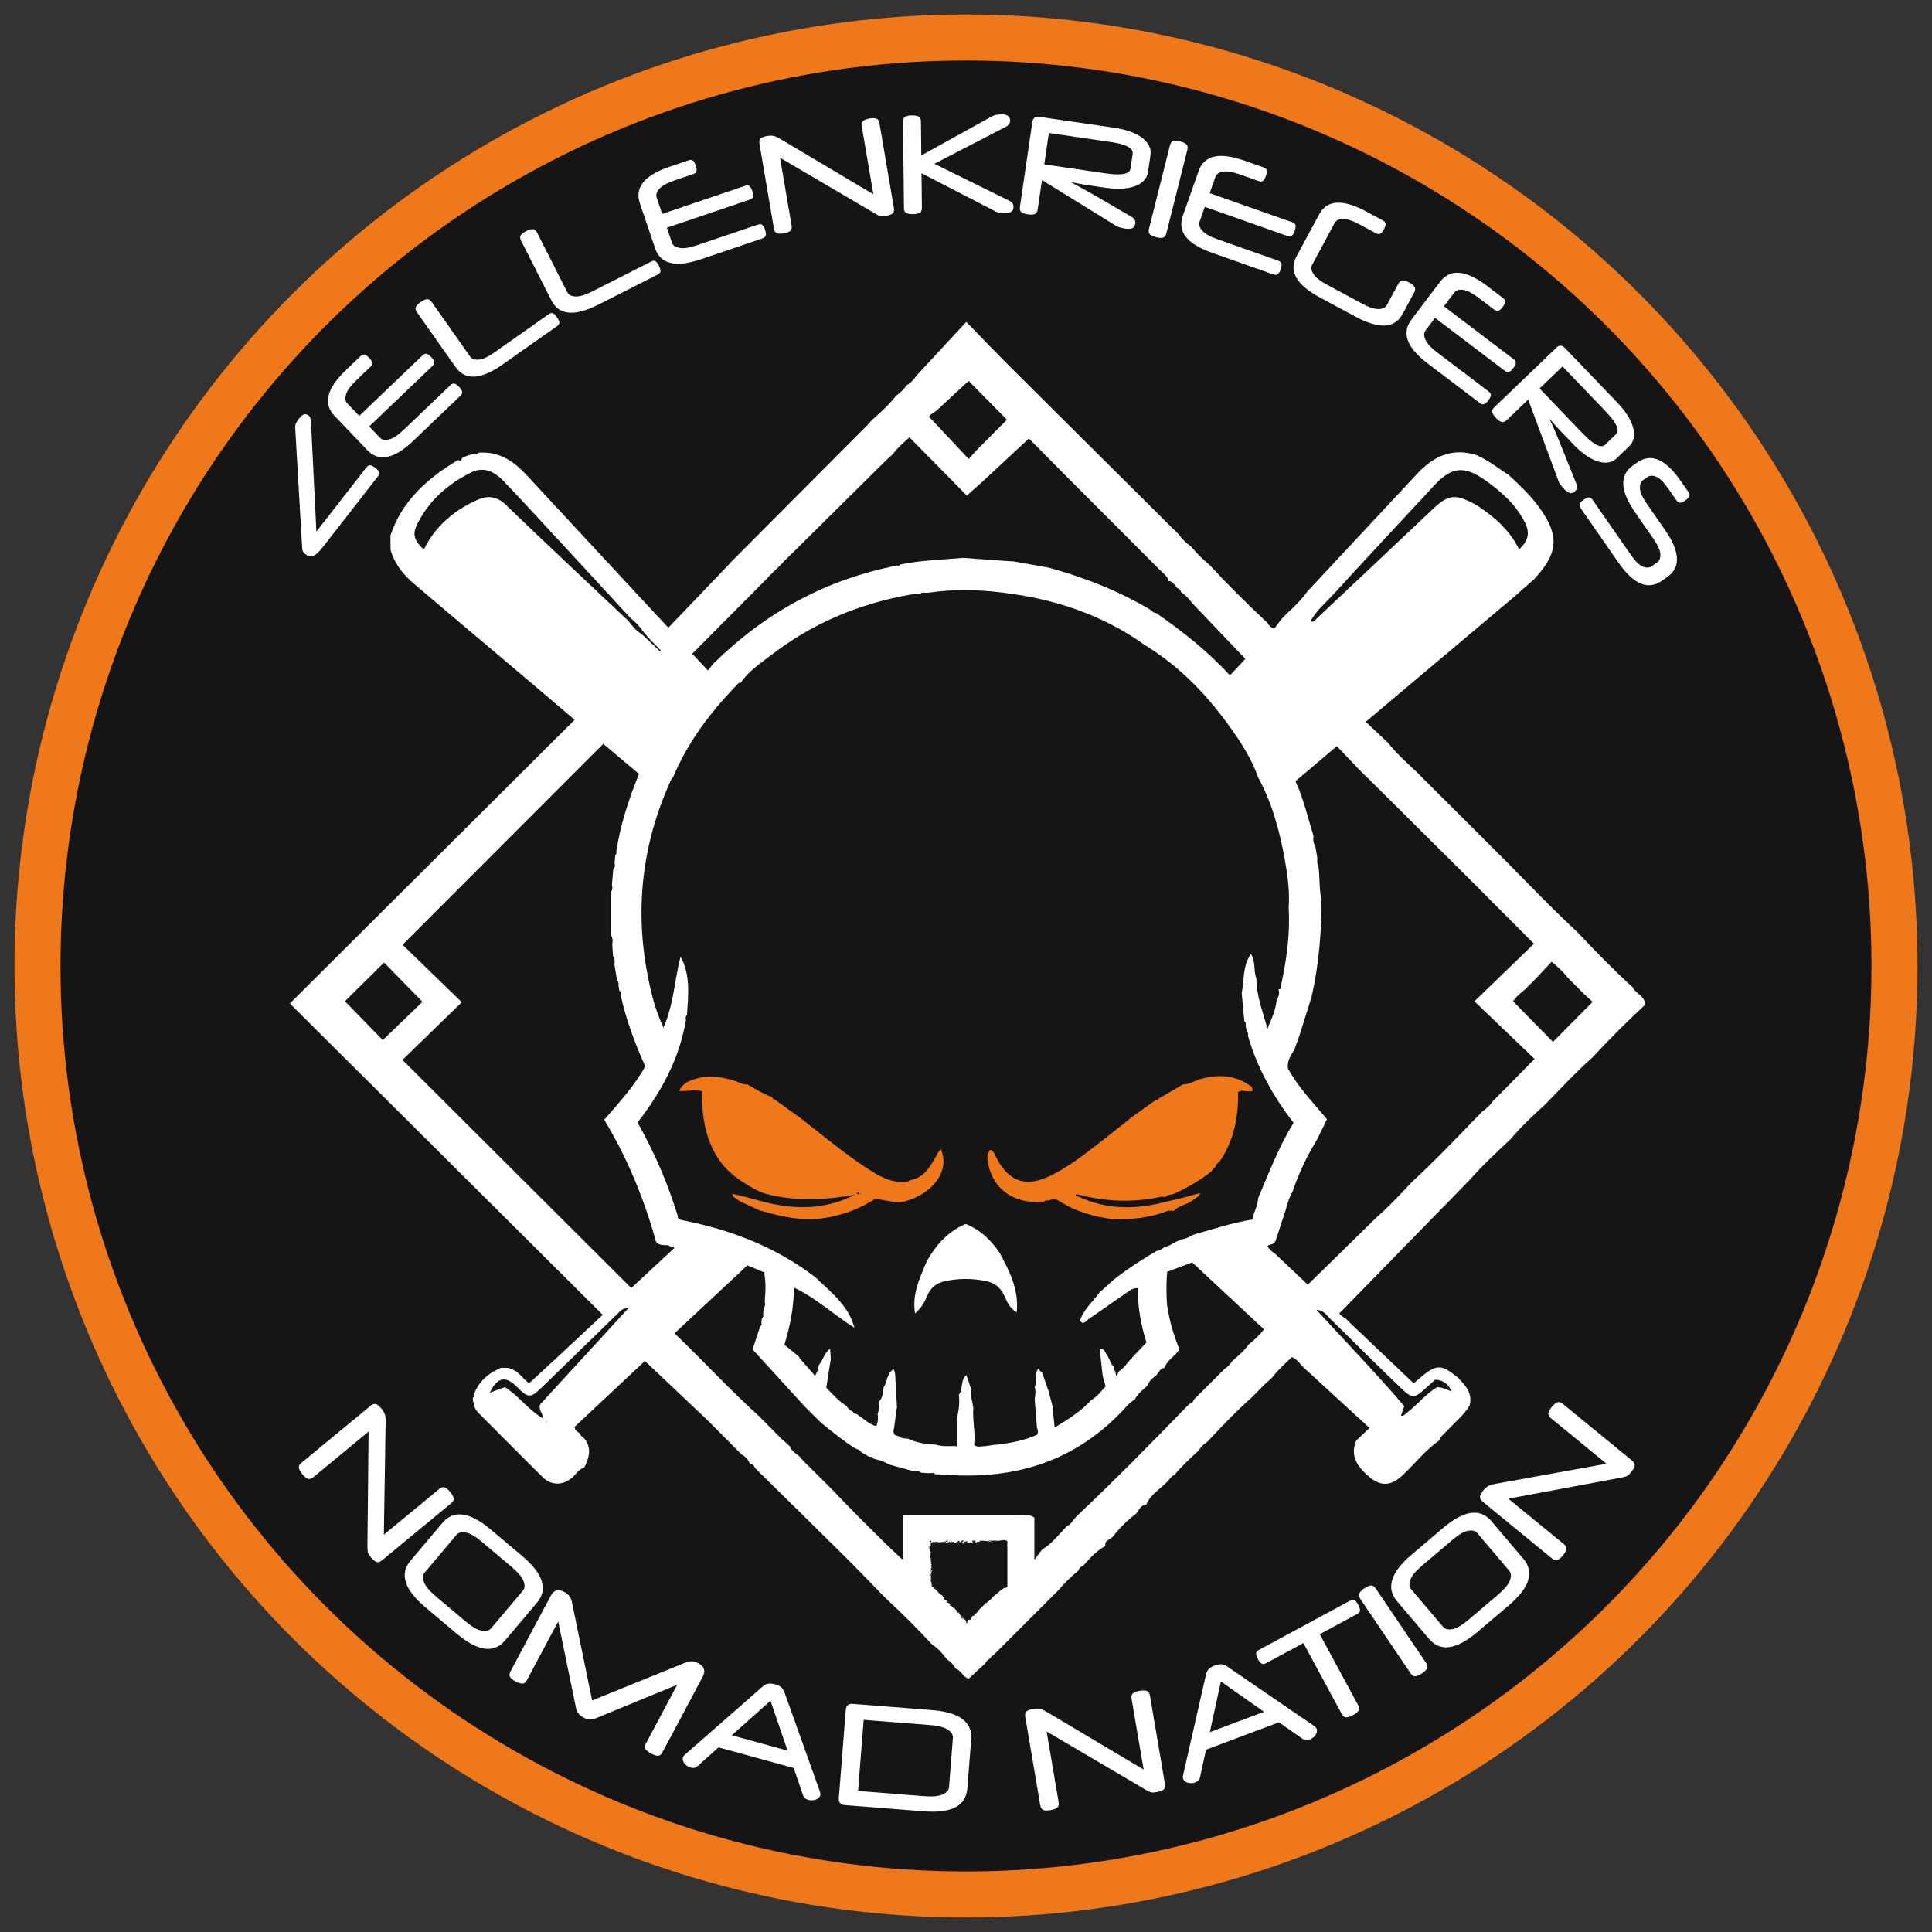 <?xml version="1.0" encoding="UTF-8"?><svg id="Capa_1" xmlns="http://www.w3.org/2000/svg" viewBox="0 0 566.93 566.93"><rect x="0" y="0" width="566.93" height="566.93" fill="#333333" stroke="none"/><defs><style>.cls-1{fill:#fff;}.cls-2{fill:#ef781b;}.cls-3{fill:#151516;}.cls-4{fill:none;}</style></defs><circle class="cls-2" cx="283.46" cy="283.46" r="279.21"/><circle class="cls-3" cx="283.46" cy="283.46" r="265.71"/><path class="cls-1" d="m94.46,160.86c-.88,1.12-1.68,1.86-2.43,2.22-.75.36-1.54.2-2.4-.46-.35-.27-.6-.55-.74-.82-.14-.27-.21-.6-.22-.97l-2.05-35.38c-.03-.43.05-.85.25-1.26.2-.41.49-.85.86-1.33.18-.23.37-.45.57-.66.2-.21.42-.38.66-.49.24-.12.49-.16.74-.15.26.02.53.14.82.36.31.24.51.52.58.83s.13.76.17,1.36l1.57,31.89,14.65-18.81c.39-.5.79-.72,1.19-.65.4.06.88.31,1.45.75.56.44.92.84,1.08,1.22.16.38.04.81-.34,1.31l-16.4,21.05Z"/><path class="cls-1" d="m108.34,125.14l3.2,3.34c.58.61,1.47.77,2.65.48,1.18-.29,2.61-1.24,4.29-2.84l13.66-13.06c.46-.44.88-.59,1.27-.47.39.12.83.44,1.32.95.47.5.77.94.88,1.35.11.4-.06.82-.52,1.26l-13.77,13.17c-5.64,5.39-10.15,6.32-13.54,2.77l-9.64-10.09c-3.39-3.54-2.26-8.01,3.38-13.4l4.26-4.07c.44-.42.85-.57,1.24-.45.39.12.83.44,1.32.95.49.51.79.97.89,1.36.1.39-.06.8-.5,1.22l-4.14,3.96c-1.68,1.6-2.69,2.98-3.04,4.14-.35,1.16-.23,2.05.37,2.68l3.5,3.66,18.54-17.73c.46-.44.88-.6,1.27-.48.39.12.83.44,1.32.95.49.51.79.97.89,1.36.1.39-.07.81-.53,1.25l-18.55,17.73Z"/><path class="cls-1" d="m147.47,106.97c-6.38,4.49-10.98,4.74-13.8.73l-11.29-16.03c-.44-.62-.55-1.16-.32-1.62.23-.45.69-.92,1.38-1.41.71-.5,1.32-.78,1.82-.85.5-.06.97.22,1.42.84l11.29,16.03c.49.69,1.33.98,2.53.88,1.2-.1,2.75-.82,4.64-2.16l15.84-11.16c.52-.36.95-.45,1.31-.27s.73.56,1.13,1.12c.41.58.65,1.08.71,1.48.06.41-.17.79-.68,1.16l-15.97,11.25Z"/><path class="cls-1" d="m175.55,89.4c-6.96,3.53-11.54,3.11-13.76-1.26l-8.87-17.49c-.35-.68-.37-1.23-.08-1.64.29-.41.81-.81,1.57-1.19.78-.39,1.42-.59,1.92-.58.51,0,.93.35,1.28,1.04l8.87,17.49c.38.75,1.17,1.16,2.38,1.23,1.2.07,2.84-.42,4.91-1.47l17.28-8.77c.56-.29,1.01-.31,1.33-.08.33.23.64.66.95,1.27.32.63.48,1.16.49,1.57,0,.41-.28.76-.84,1.05l-17.42,8.84Z"/><path class="cls-1" d="m195.69,66.81l1.49,4.38c.27.8,1,1.32,2.2,1.55,1.19.24,2.89-.02,5.08-.76l17.9-6.06c.6-.2,1.05-.17,1.35.11.3.27.57.75.79,1.42.22.65.3,1.18.23,1.59-.07.41-.4.72-1,.92l-18.05,6.12c-7.39,2.5-11.87,1.43-13.44-3.21l-4.48-13.22c-1.57-4.64,1.33-8.22,8.72-10.72l5.58-1.89c.57-.19,1.01-.15,1.31.12.3.27.57.75.79,1.42s.31,1.21.23,1.61c-.07.4-.4.7-.97.89l-5.43,1.84c-2.2.74-3.7,1.57-4.51,2.47s-1.07,1.76-.79,2.59l1.62,4.79,24.3-8.23c.6-.2,1.05-.17,1.35.11.3.27.57.75.79,1.42.23.67.31,1.21.23,1.61-.07.4-.41.7-1.01.91l-24.3,8.23Z"/><path class="cls-1" d="m259.91,63.38c-.36.06-.66.1-.9.11-.24.01-.47-.01-.7-.08-.23-.07-.47-.17-.73-.3-.26-.13-.59-.31-.97-.54l-27.72-16.29,3.4,19.92c.13.75,0,1.29-.41,1.59-.4.31-1.03.54-1.89.68-.83.14-1.49.13-1.97-.03-.48-.16-.79-.61-.92-1.37l-4.24-24.9c-.12-.73,0-1.25.38-1.57.37-.32.96-.54,1.77-.68.86-.15,1.55-.15,2.08-.01.53.14,1.14.41,1.83.83l27.36,16.27-3.4-19.96c-.13-.75,0-1.28.41-1.59.4-.31,1.02-.53,1.85-.68.86-.15,1.53-.14,2.01.02.48.16.79.61.92,1.37l4.24,24.9c.13.75,0,1.28-.41,1.59-.4.31-1.06.54-1.97.7Z"/><path class="cls-1" d="m270.35,45.61l20.71-11.46c.37-.21.77-.36,1.2-.45.43-.08,1.1-.13,2-.14.58,0,1.08.14,1.51.44.42.3.64.75.65,1.36,0,.79-.41,1.4-1.25,1.83l-20.99,10.87,21.94,10.83c.85.41,1.28,1.01,1.29,1.81,0,.61-.2,1.06-.62,1.37-.42.31-.92.47-1.5.47-.9.01-1.56-.02-2-.1-.44-.07-.84-.21-1.21-.42l-21.67-11.19.11,10.12c0,.76-.21,1.27-.66,1.51-.45.24-1.1.37-1.97.38-.84,0-1.49-.1-1.94-.33-.45-.23-.68-.73-.69-1.5l-.28-25.26c0-.76.21-1.27.66-1.51.45-.24,1.09-.37,1.93-.38.87-.01,1.53.1,1.98.33.45.23.68.73.69,1.5l.11,9.92Z"/><path class="cls-1" d="m302.93,35.82c.17-1.2.88-1.71,2.1-1.53l21.99,3.21c1.77.26,3.35.64,4.73,1.15,1.38.51,2.52,1.11,3.43,1.8.91.69,1.58,1.47,2,2.33.42.86.56,1.77.42,2.74l-.72,4.93c-.14.96-.54,1.8-1.19,2.5-.65.7-1.51,1.26-2.58,1.66-1.07.4-2.34.65-3.8.74-1.47.09-3.08,0-4.86-.25l-1.56-.23c-1.15-.17-2.15-.31-2.99-.44-.85-.12-1.6-.24-2.25-.35-.65-.11-1.23-.21-1.75-.32-.52-.1-1.02-.2-1.51-.3v.08c.38.22.81.45,1.27.69.46.24,1.02.54,1.68.91.67.37,1.47.82,2.42,1.35.95.54,2.12,1.22,3.52,2.03l8.87,5.17c.79.46,1.12,1.11.99,1.94-.1.7-.4,1.15-.9,1.35-.49.19-1.17.23-2.03.1-.18-.03-.41-.07-.68-.12-.27-.05-.55-.12-.83-.2-.28-.08-.55-.17-.82-.28-.27-.11-.49-.24-.68-.4l-21.44-13.24-1.26,8.6c-.11.76-.41,1.22-.88,1.39-.48.17-1.15.19-2.01.07-.84-.12-1.46-.33-1.87-.63-.41-.3-.56-.83-.45-1.58l3.64-24.88Zm4.85,3.19l-1.35,9.23,18.15,2.65c1.33.2,2.44.29,3.33.29.89,0,1.62-.08,2.17-.22.55-.15.96-.35,1.21-.62.25-.27.41-.59.46-.95l.62-4.23c.05-.34,0-.68-.17-1.02s-.49-.66-.98-.96c-.49-.3-1.16-.57-2.01-.83-.86-.26-1.95-.48-3.28-.68l-18.15-2.65Z"/><path class="cls-1" d="m342.25,68.45c-.19.74-.53,1.17-1.02,1.29-.49.12-1.16.08-2-.14-.82-.21-1.42-.48-1.79-.82-.38-.34-.47-.88-.29-1.62l6.16-24.5c.19-.74.53-1.17,1.02-1.29s1.15-.08,1.97.13c.84.21,1.45.49,1.83.83.38.34.47.88.29,1.62l-6.16,24.5Z"/><path class="cls-1" d="m353.54,60.72l-1.54,4.36c-.28.79-.02,1.65.77,2.58.79.92,2.28,1.77,4.47,2.54l17.82,6.29c.6.21.93.52,1,.92.07.4-.02.94-.25,1.61-.23.65-.5,1.11-.81,1.39-.31.28-.76.32-1.36.11l-17.97-6.34c-7.36-2.6-10.22-6.2-8.59-10.83l4.64-13.16c1.63-4.62,6.12-5.64,13.48-3.04l5.56,1.96c.57.2.89.5.96.9s-.02.94-.25,1.61c-.24.67-.51,1.14-.81,1.41-.3.27-.74.3-1.31.1l-5.41-1.91c-2.19-.77-3.88-1.05-5.07-.85-1.19.21-1.93.72-2.22,1.54l-1.68,4.77,24.2,8.53c.6.21.93.52,1,.92s-.02.94-.25,1.61c-.24.67-.51,1.14-.81,1.41-.31.27-.76.3-1.35.09l-24.2-8.54Z"/><path class="cls-1" d="m411.64,92.04c-1.2,2.23-2.96,3.39-5.27,3.49-2.32.1-5.17-.76-8.55-2.58l-10.55-5.68c-6.87-3.7-9.14-7.7-6.82-12.02l6.61-12.29c2.32-4.32,6.92-4.63,13.79-.93l4.91,2.64c.56.3.84.65.84,1.06,0,.41-.16.92-.5,1.55-.34.63-.68,1.05-1.02,1.27-.34.22-.79.18-1.35-.12l-4.77-2.57c-2.04-1.1-3.67-1.64-4.88-1.62-1.21.02-2.02.42-2.43,1.18l-6.61,12.29c-.4.74-.28,1.63.36,2.66.64,1.03,1.98,2.1,4.03,3.2l10.27,5.53c2.04,1.1,3.67,1.63,4.87,1.59,1.2-.04,2.01-.43,2.4-1.18l3.34-6.2c.36-.67.79-1.01,1.29-1.01.5,0,1.13.2,1.89.61.77.41,1.29.83,1.59,1.26.29.43.26.98-.1,1.65l-3.33,6.2Z"/><path class="cls-1" d="m421.11,93.27l-2.8,3.69c-.51.67-.53,1.57-.05,2.69.47,1.12,1.63,2.38,3.48,3.78l15.06,11.42c.5.38.73.77.67,1.18-.06.4-.3.89-.73,1.46-.41.55-.81.91-1.19,1.08-.38.17-.82.07-1.33-.31l-15.18-11.52c-6.22-4.71-7.84-9.02-4.88-12.93l8.43-11.12c2.96-3.91,7.55-3.5,13.77,1.21l4.69,3.56c.48.37.7.75.64,1.15-.06.4-.3.89-.73,1.46-.43.57-.83.93-1.2,1.1-.37.16-.8.06-1.28-.3l-4.57-3.46c-1.85-1.4-3.37-2.19-4.57-2.35-1.2-.16-2.06.1-2.59.79l-3.06,4.03,20.44,15.5c.5.38.73.77.67,1.18-.06.4-.3.89-.73,1.46-.43.57-.83.93-1.2,1.1-.37.16-.81.05-1.32-.33l-20.44-15.5Z"/><path class="cls-1" d="m456.63,102.05c.88-.84,1.74-.81,2.6.08l15.38,16.04c1.24,1.29,2.25,2.56,3.02,3.81.78,1.25,1.31,2.42,1.6,3.53.29,1.11.34,2.13.15,3.07-.2.94-.65,1.74-1.35,2.42l-3.59,3.45c-.7.68-1.53,1.09-2.47,1.25-.94.16-1.96.06-3.05-.27-1.09-.34-2.25-.92-3.46-1.75-1.21-.83-2.44-1.89-3.68-3.18l-1.09-1.14c-.8-.84-1.5-1.57-2.09-2.18-.59-.62-1.11-1.17-1.56-1.65-.45-.49-.84-.93-1.19-1.33-.35-.4-.68-.79-1.01-1.17l-.06.06c.18.41.37.86.59,1.33.21.47.47,1.05.78,1.75.3.7.66,1.55,1.08,2.55.42,1,.93,2.26,1.53,3.76l3.83,9.53c.34.85.2,1.56-.41,2.15-.51.49-1.03.66-1.54.51-.51-.15-1.06-.54-1.67-1.17-.13-.13-.28-.3-.46-.51-.18-.21-.36-.43-.53-.67-.17-.24-.33-.48-.47-.72-.14-.25-.24-.49-.29-.73l-8.79-23.62-6.28,6.02c-.55.53-1.07.71-1.55.56-.48-.16-1.02-.55-1.62-1.18-.58-.61-.95-1.16-1.08-1.64-.14-.49.07-1,.62-1.53l18.15-17.4Zm1.87,5.49l-6.73,6.46,12.7,13.24c.93.97,1.75,1.73,2.46,2.27.71.55,1.32.93,1.85,1.16.53.23.97.31,1.34.25s.68-.21.95-.47l3.08-2.96c.25-.24.41-.54.49-.91.08-.37.02-.82-.18-1.36-.2-.54-.56-1.17-1.08-1.9-.52-.73-1.24-1.58-2.17-2.55l-12.7-13.24Z"/><path class="cls-1" d="m479.83,150.38c-4.45-6.41-4.66-11.01-.63-13.81l1.27-.88c4.03-2.8,8.26-.99,12.71,5.42l2.25,3.25c.36.52.45.96.27,1.33-.18.36-.56.75-1.15,1.16-.58.41-1.08.63-1.48.67-.41.04-.79-.2-1.15-.72l-2.32-3.34c-1.32-1.91-2.5-3.08-3.54-3.54-1.04-.45-1.91-.43-2.62.07l-1.27.88c-.69.48-1.01,1.29-.96,2.43.05,1.14.74,2.66,2.06,4.56l5.32,7.66c4.45,6.41,4.66,11.01.63,13.81l-1.62,1.13c-4.03,2.8-8.27.99-12.71-5.42l-11.05-15.91c-.36-.52-.45-.96-.27-1.33s.56-.75,1.15-1.16c.58-.41,1.08-.63,1.48-.67s.79.2,1.15.72l11.12,16.01c1.32,1.91,2.5,3.08,3.54,3.54,1.04.45,1.91.43,2.63-.07l1.62-1.13c.69-.48,1.01-1.29.96-2.42-.05-1.14-.74-2.66-2.06-4.56l-5.32-7.66Z"/><path class="cls-1" d="m108.81,456.93c-.25-.3-.43-.55-.57-.76-.14-.21-.23-.43-.29-.67-.05-.24-.09-.51-.11-.81s-.03-.69-.02-1.16l.34-33.44-16.21,13.37c-.61.51-1.16.66-1.65.45-.49-.2-1.02-.65-1.59-1.35-.56-.68-.89-1.27-1-1.79-.11-.52.15-1.03.76-1.53l20.27-16.72c.59-.49,1.13-.65,1.61-.47.48.17.99.59,1.53,1.24.58.7.94,1.32,1.09,1.87.15.55.22,1.24.19,2.08l-.52,33.1,16.24-13.4c.61-.51,1.16-.66,1.65-.46.49.2,1.01.64,1.57,1.32.58.7.92,1.3,1.02,1.82.11.52-.15,1.03-.76,1.53l-20.27,16.72c-.61.51-1.16.66-1.65.46-.49-.2-1.04-.67-1.64-1.41Z"/><path class="cls-1" d="m124.84,471.65c-6.2-5.23-7.66-9.79-4.37-13.69l9.36-11.09c3.29-3.9,8.03-3.23,14.23,2l9.15,7.71c6.2,5.23,7.66,9.79,4.37,13.69l-9.36,11.09c-3.29,3.9-8.03,3.23-14.23-2l-9.15-7.71Zm11.88,4.21c1.84,1.55,3.39,2.44,4.63,2.67s2.15,0,2.72-.67l9.36-11.09c.58-.69.65-1.63.21-2.8-.44-1.18-1.58-2.54-3.43-4.1l-8.89-7.5c-1.84-1.55-3.38-2.45-4.62-2.68-1.24-.24-2.15,0-2.73.68l-9.36,11.09c-.57.67-.63,1.6-.2,2.79.43,1.19,1.57,2.56,3.41,4.12l8.89,7.5Z"/><path class="cls-1" d="m201.33,487.79c.63-.25,1.23-.35,1.81-.29.58.06,1.15.24,1.73.55,1.79.95,2.25,2.25,1.37,3.9l-11.82,22.21c-.37.7-.82,1.05-1.35,1.05s-1.19-.21-1.99-.64-1.35-.86-1.64-1.29c-.3-.44-.26-1,.12-1.71l9.16-17.2-23.81,9.82c-.67.27-1.28.39-1.83.38-.55-.01-1.14-.19-1.77-.52-.7-.37-1.23-.79-1.59-1.26-.36-.47-.6-1.05-.73-1.74l-5.19-25.26-9.16,17.2c-.37.7-.82,1.05-1.35,1.05-.53,0-1.19-.21-1.99-.64-.77-.41-1.31-.84-1.6-1.27-.3-.44-.26-1,.12-1.71l11.82-22.21c.88-1.65,2.2-2,3.96-1.06,1.19.63,1.92,1.56,2.19,2.8l5.97,29.03,27.56-11.18Z"/><path class="cls-1" d="m227.42,494.23c.77.21,1.36.5,1.79.87.42.37.73.83.93,1.36l10.51,29.41c.1.34.11.67.03.99-.08.29-.24.54-.49.76-.25.22-.53.38-.86.49-.33.11-.68.17-1.05.18-.37.01-.73-.03-1.07-.12-.37-.1-.68-.25-.94-.45-.26-.2-.45-.47-.58-.82l-2.8-8.1-22.04-6.05-6.27,5.61c-.27.24-.57.38-.9.41-.34.04-.68,0-1.02-.09-.32-.09-.63-.23-.95-.43-.31-.2-.58-.44-.81-.71-.22-.27-.39-.56-.49-.86-.1-.3-.11-.61-.02-.92.07-.26.24-.53.52-.8l23.03-20.19c.41-.37.9-.6,1.47-.7.57-.1,1.25-.04,2.04.18Zm-12.68,14.98l16.37,4.5-5.02-14.64-11.36,10.14Z"/><path class="cls-1" d="m283.85,524.85c-.4,5.08-4.65,7.3-12.73,6.67l-23.24-1.83c-1.26-.1-1.83-.79-1.73-2.07l2.04-25.9c.1-1.26.78-1.84,2.03-1.74l23.24,1.83c8.09.64,11.93,3.5,11.53,8.58l-1.14,14.47Zm-32.06.69l19.51,1.54c2.4.19,4.19.01,5.34-.53,1.16-.54,1.77-1.25,1.84-2.12l1.14-14.47c.07-.9-.42-1.7-1.48-2.41-1.06-.7-2.79-1.15-5.19-1.34l-19.51-1.54-1.64,20.86Z"/><path class="cls-1" d="m339.37,525.88c-.38.06-.69.1-.94.12-.25.01-.49-.01-.72-.09-.24-.07-.49-.17-.76-.31-.27-.13-.61-.32-1.01-.56l-28.82-16.95,3.52,20.71c.13.78,0,1.34-.43,1.66-.42.32-1.07.56-1.96.71-.87.15-1.55.14-2.05-.03-.5-.17-.82-.64-.95-1.42l-4.4-25.9c-.13-.76,0-1.3.39-1.63.39-.33,1-.57,1.84-.71.89-.15,1.61-.16,2.17-.01.55.14,1.18.43,1.9.87l28.44,16.93-3.53-20.75c-.13-.78,0-1.34.43-1.66s1.06-.56,1.92-.7c.89-.15,1.59-.14,2.09.02s.82.64.95,1.42l4.4,25.9c.13.78,0,1.34-.43,1.66-.42.32-1.1.56-2.05.72Z"/><path class="cls-1" d="m356.49,488.72c.74-.28,1.4-.39,1.96-.34.56.05,1.08.24,1.55.56l25.77,17.64c.29.21.49.48.6.78.11.28.12.58.05.9-.07.32-.21.62-.41.9-.2.28-.45.54-.75.76-.3.23-.61.4-.94.53-.36.13-.7.2-1.03.19-.33,0-.64-.12-.96-.32l-7.03-4.92-21.4,8.03-1.79,8.22c-.07.35-.24.64-.49.86-.25.23-.54.4-.88.53-.31.12-.65.18-1.02.21-.37.02-.73-.01-1.07-.1-.34-.09-.64-.23-.9-.41-.26-.18-.45-.43-.56-.73-.1-.26-.11-.57-.05-.95l6.79-29.86c.12-.54.38-1.02.78-1.43.4-.41.99-.76,1.76-1.05Zm-1.48,19.57l15.9-5.97-12.65-8.91-3.24,14.88Z"/><path class="cls-1" d="m387.28,479.54l11.22,20.76c.38.7.42,1.27.13,1.71s-.84.87-1.63,1.3c-.77.42-1.42.63-1.95.63-.53,0-.98-.34-1.36-1.04l-11.22-20.76-10.89,5.88c-.58.31-1.05.36-1.4.13-.36-.23-.71-.67-1.06-1.32-.35-.65-.53-1.19-.52-1.61,0-.42.3-.79.88-1.1l26.62-14.38c.58-.31,1.05-.35,1.4-.13.36.23.71.67,1.06,1.32.35.65.52,1.19.52,1.61,0,.42-.3.79-.88,1.1l-10.92,5.9Z"/><path class="cls-1" d="m418.44,487.91c.45.66.54,1.22.29,1.69-.25.47-.75.95-1.5,1.46-.73.49-1.35.77-1.88.82-.52.06-1.01-.24-1.45-.9l-14.71-21.77c-.44-.66-.54-1.22-.29-1.69.25-.47.73-.94,1.46-1.43.75-.51,1.39-.79,1.91-.84s1.01.24,1.45.9l14.71,21.77Z"/><path class="cls-1" d="m433.57,478.87c-6.18,5.25-10.93,5.93-14.23,2.05l-9.39-11.06c-3.3-3.89-1.86-8.46,4.33-13.71l9.12-7.74c6.18-5.25,10.93-5.93,14.23-2.05l9.39,11.06c3.3,3.89,1.86,8.46-4.33,13.71l-9.12,7.74Zm6.12-11.02c1.84-1.56,2.97-2.94,3.4-4.13.43-1.19.36-2.12-.21-2.79l-9.39-11.06c-.59-.69-1.5-.91-2.73-.67-1.24.24-2.77,1.14-4.61,2.7l-8.87,7.53c-1.84,1.56-2.98,2.93-3.41,4.11-.44,1.18-.36,2.11.22,2.8l9.39,11.06c.57.67,1.47.89,2.72.66,1.24-.23,2.78-1.12,4.62-2.68l8.87-7.53Z"/><path class="cls-1" d="m478.62,432.01c-.24.3-.45.53-.63.71s-.38.31-.6.41c-.22.1-.48.19-.78.27-.29.08-.67.16-1.13.24l-32.87,6.13,16.25,13.31c.62.5.87,1.01.77,1.53-.1.52-.44,1.12-1.02,1.83-.56.68-1.08,1.12-1.56,1.32-.49.21-1.04.05-1.65-.45l-20.32-16.65c-.59-.49-.85-.98-.78-1.49.08-.5.38-1.08.92-1.74.57-.7,1.12-1.18,1.62-1.43.51-.25,1.18-.45,2-.59l32.57-5.89-16.28-13.34c-.61-.5-.87-1.01-.77-1.53.1-.52.43-1.11.99-1.79.57-.7,1.1-1.15,1.59-1.36.49-.2,1.04-.05,1.65.45l20.32,16.65c.62.5.87,1.01.77,1.53-.11.52-.46,1.15-1.07,1.89Z"/><path class="cls-3" d="m160.41,417.19c0,.06-.03.13-.05.2-.05-.02-.14-.04-.14-.07-.01-.06.02-.13.05-.2.05.02.14.04.15.07Z"/><path class="cls-2" d="m367.26,318.87c.14.39.27.78.41,1.17-1.37.66-2.92-.5-4.36.39.12,7.34-1.22,14.3-5.44,20.48-.62.34-1.03.85-1.26,1.51-.4.45-.79.89-1.19,1.34-3.27,2.66-6.9,4.72-10.74,6.44-.84.55-2.07.15-2.75,1.11-.38-.05-.79-.22-1.14-.15-8,1.76-15.96,1.49-23.88-.5-.46-.13-.92-.35-1.37.05.14.12.27.26.42.33.17.08.38.08.57.12,8.29,3.89,16.81,3.78,25.47,1.53,1.82-.43,3.64-.87,5.46-1.3,1.6-.45,3.2-.89,4.81-1.34-.18.3-.36.59-.53.89-.64.46-1.28.92-1.92,1.39-1.73,1.26-4.03,1.47-5.57,3.07-1.14-.43-2.14.16-3.14.49-4.44,1.47-9.02,1.92-13.66,1.93-.23,0-.47-.02-.7-.03-5.62-.73-11-2.2-15.8-5.29-1.18-.76-2.14-.67-3.26-.21-.51-.04-1.04-.11-1.42.36-8.44.77-14.77-3.48-16.25-10.96-.29-1.45-.54-2.95.53-4.31,1.32.49,1.49,1.82,2.04,2.8,3.75,6.67,8.45,8.23,15.38,4.96,5.16-2.44,9.64-5.92,14.11-9.38,3.44-2.67,6.84-5.4,10.25-8.1,2.16-1.55,4.33-3.1,6.49-4.65.19-.07.39-.14.58-.21.31.11.44-.03.45-.32,0,0,.14-.1.13-.1,2.4-1.39,4.79-2.78,7.19-4.17,1.74.05,3.15-.98,4.73-1.45,5.48-1.66,10.63-1.38,15.37,2.12Zm-53.12,31.29c.29-.09.15-.05,0,0,.16.03.32.05,0,0Z"/><path class="cls-2" d="m238.29,357.75c-5.32.17-10.38-1.18-15.44-2.58-1.95-.91-3.89-1.82-5.84-2.72-.66-.47-1.32-.94-1.98-1.41-.05-.25-.1-.49-.15-.74,1.37.33,2.74.66,4.11.99,1.84.49,3.69.99,5.53,1.48,9.02,2.29,17.84,2.17,26.31-2.17-8.66,1.56-17.29,1.97-25.91-.22-.64-.22-1.28-.44-1.93-.66-4.7-2.42-9.16-5.12-12.18-9.67-3.23-4.86-4.41-10.31-4.76-16.01-.08-1.26-.01-2.53-.01-3.85-2.26-.53-4.33.04-6.77-.04,1.17-2.49,3.24-3.12,5.25-3.69,3.87-1.1,7.65-.36,11.39.81,1.12.35,2.14,1.08,3.39.94,2.31,1.3,4.55,2.75,7.07,3.64,0,0-.04-.06-.04-.06.14.17.28.34.42.5.07.09.16.15.27.17.15.11.29.22.44.33.07.08.15.13.26.14,2.22,1.59,4.44,3.18,6.67,4.78,6.64,5.12,13.05,10.54,20.07,15.15,2.64,1.73,5.37,3.35,8.56,3.88,1.34.22,2.75.44,4.02-.41.2-.04.39-.07.59-.11,4.65-1.18,6-5.55,8.37-9.11,3.15,6.52-2.7,13.97-11.96,15.75-.21,0-.41.01-.62.02-2.04-.35-4.08-.7-6.54-1.13-5.22,3.36-11.29,5.52-17.92,5.98-.22,0-.45.02-.67.02Zm14.06-7.55c-.28-.37-.58-.41-.9-.04.27.47.58.29.9.04Z"/><path class="cls-4" d="m189.31,377.93l.05-.05s-.04,0-.05,0v.05Z"/><path class="cls-4" d="m188.72,378.5h0s0-.01.01-.02h-.02s0,.01,0,.02Z"/><path class="cls-4" d="m181.23,385.52c-7.42,7.19-14.79,14.42-22.22,21.6-3.35,3.24-4,3.19-7.27-.1-3.37-3.39-5.74-2.94-8.03,1.67,1.49-.55,2.87-1.06,4.42-1.63,4.05,2.46,6.83,6.6,11.09,9.09.25-1.48-1.25-2.09-.75-3.98,8.24-8.98,16.92-18.45,26.09-28.45-2.09.2-2.63,1.12-3.32,1.79Z"/><path class="cls-4" d="m196.65,365.78c-.38-.45-.86-.48-1.39-.33-.83-.23-1.82.08-2.76-1.07-3.37-12.33-8.33-24.43-15.19-35.79,4.42-5.1,8.91-9.98,12.05-15.68-3.13-6.91-5.64-13.75-7.22-20.92.16-.51.07-.96-.39-1.28-.08-.55-.17-1.1-.26-1.65.15-.53.01-.96-.4-1.32-.26-1.56-.52-3.13-.78-4.69.16-.89.14-1.76-.42-2.53-.07-1.14-.14-2.28-.22-3.43.16-.89.17-1.77-.33-2.58,0-4.28,0-8.55,0-12.83.42-.62.45-1.3.23-1.99.13-1.55.27-3.09.4-4.64.56-.54.55-1.2.38-1.88.08-.77.15-1.52.23-2.29.32-.19.4-.45.26-.79,1.15-7.96,3.66-15.53,6.68-22.98-3.61-3.04-7.08-5.96-10.48-8.82-19.7,19.71-39.2,39.24-58.9,58.96,5.53,5.36,11.29,10.93,17.39,16.85-6.09,5.92-11.78,11.44-17.42,16.93,22.39,22.32,44.68,44.54,67.14,66.95,4.08-3.78,8.3-7.7,12.73-11.82-.77-.22-1.05-.3-1.33-.38Z"/><path class="cls-4" d="m189.89,377.36s.03-.03.05-.05l.05-.05s-.06,0-.09,0c0,.03,0,.06,0,.09Z"/><path class="cls-4" d="m295.53,452.1s.09,0,.07.06l-.03.12v-.09s.02-.06-.01-.06l-.1-.05c-.38-.11-.73-.18-1.06-.19-.04.04-.16.07-.24.11-.17-.03-.38-.02-.6.01-.11.02-.22.04-.34.08-.12.03-.24,0-.35.01-.34,0-.64,0-.82-.04-.62,0-1.25,0-1.87,0-.1.08-.17.17-.17.26.26-.07.78-.22.86-.04-.26.07-.71.12-.73.24-.27-.21.49-.06.14-.24-.18,0-.26.07-.34.11.12-.09-.16-.15-.22-.2-.59,0-.93-.09-1.56-.11.02.02.03.02-.01,0h.01s-.01-.01-.02-.02c-.13,0-.26,0-.39,0-.21.12-.39.29-.31.38-.36,0-.38-.09-.69-.03.49.19-.1-.03-.15.17-.32.02-.11-.1-.26-.15-.05.02-.18.09-.19.14.03.03.09.05.18.07-.14,0-.19-.04-.18-.07-.17-.14.24-.34.2-.51-.16,0-.32,0-.48,0v.08s-.09,0-.09,0l.02-.08c-.15,0-.31,0-.46,0,0,.26.07.57.2.71-.02.12-.3-.13-.44-.14-.4-.19-.61.15-.94.07l.25-.11c-.06-.05-.55.01-.62.08-.01-.07.25-.34.1-.42-.6-.04-1.16.33-1.12.53l.92-.21c.03.17-.65.17-.61.37l-.84-.06c.11,0,.43-.05.3-.15-.36,0-.19-.03-.43-.11.24-.12.59-.35.89-.58-.24,0-.48,0-.71,0-.24.22-.43.44-.51.54-.33-.04-.22-.4-.14-.47-.64-.02-.63.51-1.28.45l.24.08c-.15.03-.71-.04-.65.03-.13-.1-.25-.32-.11-.38l-.57.34c.08-.04.03-.32.06-.37-.23-.01-.39.33-.24.38-.45-.21-.34-.09-.71-.34-.13.02.02.3.11.34-.3.08-.48.04-.62,0h-.02s0,0,0,0c-.16-.03-.27-.05-.48.11l.31-.48.16.37h.02c.34-.08.27-.36.23-.59-.11,0-.22,0-.34,0l-.73.59c.04-.05.12-.32.11-.36-.09.25-1.31.28-1.91.28h.09c.12-.09-.4-.16-.61-.07.04-.05.08-.04.17-.04-.4-.19-.52.38-.93.16.37.03.44-.08.42-.18-.3.09-1.01-.01-.86.29-.2-.06-.37-.03-.36-.18-.05,0-.09.01-.14.02.01.04.03.07.04.09.05.11.1.21.14.31l-.13.71.08.03-.21.12c.05.09.09.15.07.16-.02.02-.05,0-.08-.04.01.07.03.14.05.18.03,0,.05-.01.08-.04-.03.08-.05.08-.08.04-.11.03-.24-.1-.36-.23l-.04.06c.14.34.31.73.45.42l-.13.41c.21.48.17.4.33.99-.07.03-.14-.12-.19-.02.24.43-.28,1.05-.07,1.14.05.35.18.14.24.37-.02-.01-.07-.03-.07.03l.15.26c-.05.11-.11-.24-.17.05.11.51.19.8.12,1.23.04.6.3-.26.27.25-.12.07-.27.14-.29.46.09.17.18.15.24.43l-.19-.02c0,.26.04.47-.1.48.08.22.07.36.04.48.1.4.39-.29.46-.39-.14.39-.06.66-.29.89l-.05-.35c-.24.74.27.7-.13,1.05.02-.25-.09-.56-.19-.41l.1.37c-.05.04-.04-.21-.09-.04.04.11.14.32.2.42l.06.03s-.03.02-.06-.03h-.01s.03.66.03.66c0-.13-.06-.16-.07-.03l.1.44c-.05-.13-.11,0-.14.2-.06.56.43.45.24.89,0-.06-.02-.07-.02-.14l-.09.22c.12.01.18.14.2.32.01.12.02.12.02.14,0,.02,0,.04.01.05.05.03.11.03.21-.09.04.16.04.19-.04.15-.02,0-.05-.03-.07-.04,0,0-.02,0-.03,0-.03,0-.07.01-.13.02-.02.04-.03.08-.03.14-.05-.03-.05-.07-.12-.09-.09.15.46.4.69.47.08.16-.31.12.08.42.54.43.12-.3.44-.05l.06.36c.49.26.67.64.96.97.08.06.13.08.17.08h0s.04,0,.04,0c.06-.03.03-.16.21.02l-.21-.02s-.02,0-.03,0c.27.4.85.55,1.05.85-.09-.03.05.24.05.3l.55.36c-.24-.16-.32-.07-.44-.02.15.13.27.15.37.24-.09-.03-.18-.06-.14.06l.62.33s-.06-.1-.11-.15c.12.12.43.32.54.56-.05.02-.14,0-.19,0-.05-.24-.21-.24-.35-.25.35.31.06.1.16.32.24.23.44.21.46.08.23.29.29.4.65.58l-.17.07.28.21-.34-.06c.4.55.29-.11.75.47l-.1.1c.24.16.48.06.52.34.26.13-.19-.48.29-.04.03.13.17.35.28.5.19.1,0-.23-.1-.31.75.64.09.78.84,1.26-.14-.29.37-.02-.13-.52.3.18.33.62.69.76l-.29-.03c.09.09.24.15.3.18l-.12.08c.49.13.49.66.91.61-.31.05.24.22.3.41-.38-.13-.73-.73-.93-.6.07.17.26.19.32.36.1.05.15.09.01.03,0-.01,0-.02-.01-.03-.11-.05-.27-.13-.33-.12.3.48.72.51,1,.7l-.46-.38c.2-.13.22.16.47.14.06.15.16.23.27.31.05.04.1.07.15.11.02.02.04.04.06.06,0,.01.01.03.02.04-.03-.03-.03,0-.08-.05.14.14.14.27.2.46.04.18.1.37.17.45.01.02.03.03.04.05.17-.16.35-.48.24-.5.05-.11-.14.14-.23.14-.04-.08-.04-.16,0-.26h0c.06.19.17.04.24-.09.04-.07.08-.14.13-.2.01-.02.08-.08.16-.13.07-.05.15-.1.25-.15-.17.33.29,0,.12.29.26-.28.23-.33.29-.52h.16c.2-.52-.06-.24.4-.85-.13.24.33-.09.24.1.16-.14.28-.3.35-.46v.03c.51-.57.54-.33.97-.9h-.1c.54-.76,1.47-1.47,2.1-2.18l-.28.19c.1-.04.39-.51.68-.64-.04.05-.09.14-.14.17.06.05.22.05.39-.09v-.14s.11,0,.11,0c.25-.24-.19-.05.07-.29.37.1,1.12-.99,1.53-.98.01-.34-.5.42-.46.09.1-.05.17-.05.34-.19l-.15-.05c.82-.66,1.19-.85,1.85-1.51v.05c.27-.19.39-.32.42-.51.1,0-.06.19.08.14.19-.66,1.05-.58,1.15-1.01.07.11.26.11.44.11.2-.18.39-.34.56-.5v-10.68s0-.06-.01-.09c0-.02,0-.03.01-.04v-.45s0,0,0-.01c0-.01,0-.03,0-.04v-.48c-.03-.08-.07-.13-.11-.14.03-.09.08,0,.11.02v-.03l-.07-.31s.05,0,.07,0v-1.18s-.08-.02-.12-.03h.03Zm-22.05,8.3c0-.13.01-.19.06-.23l.05.02-.11.21Zm-.04,3.48l-.17.06.18-.12v.06Zm.56,1.63c.08.09.22.17.3.27-.13.18-.08-.09-.3-.27Zm7.02-12.64c-.12-.2.02-.16.27-.23.02-.01.06-.03.13-.05-.05.02-.09.03-.13.05-.1.06.31.06.21.14-.38-.09-.06.17-.48.1Zm10.05-.35c-.45.01.03-.08.07-.14.33.04-.03.09-.07.14Zm.94-.11v-.19c.07.05.07.08.17.11l-.17.07Z"/><path class="cls-4" d="m272.54,453.55v.26s.04.05.07.08c.04-.07.08-.13.12-.2-.06-.08-.13-.15-.19-.14Z"/><path class="cls-4" d="m272.54,454s.02-.03.03-.05c-.01-.03-.02-.05-.03-.07v.12Z"/><path class="cls-4" d="m209.74,194.36c15.06-14.73,32.84-24.36,53.59-28.42.34.14.61.07.79-.26,6.08-1.3,12.28-1.4,18.45-1.97,4.58.33,9.16.65,13.74.98.41.02.82.05,1.24.07,3.39.6,6.77,1.21,10.16,1.81,10.69,2.89,20.89,6.96,30.4,12.67.22.53.69.6,1.17.66h0c7.77,5.4,15.19,11.23,21.64,18.31,1.82-1.95,3.35-3.59,4.54-4.86-5.39-5.65-10.63-11.15-15.87-16.64-.77-1.24-1.9-2.12-3.02-3-.2-.59-.53-1.03-1.17-1.18-.71-.78-1.1-1.97-2.43-2h0c-.3-1.45-1.54-2.2-2.47-3.13-8.96-9.03-17.97-17.99-26.96-26.99-4.05-4.05-8.06-8.14-11.61-11.72-4.8,4.46-9.3,8.64-13.8,12.82-1.36,1.21-2.72,2.41-4.41,3.92-5.65-5.73-11.19-11.35-16.83-17.08-1.75,1.56-3.47,2.99-4.8,4.84-.79.74-1.61,1.45-2.38,2.21-9.93,9.82-19.85,19.64-29.78,29.46-.19.21-.38.41-.57.62-1.2,1.19-2.41,2.37-3.62,3.56-.19.21-.37.42-.56.62-7.32,7.37-14.64,14.73-22.04,22.19,1.63,1.73,2.98,3.17,4.62,4.92.72-.88,1.28-1.72,1.98-2.41Z"/><path class="cls-4" d="m386.44,181.45c11.29-10.62,22.56-21.24,33.82-31.88,4.67-4.41,6.68-4.74,12.34-1.7,1.22.65,2.34,1.49,3.47,2.31,4.05,2.94,7.48,6.46,9.71,11.06,2.83-2.74,3.22-4.96,1.57-8.15-2.68-5.18-6.91-8.89-11.58-12.19-6.09-4.3-9.82-3.93-14.83,1.48-9.93,10.71-19.92,21.37-29.77,32.15-2.27,2.48-4.97,4.68-6.66,7.85,1.18.27,1.48-.5,1.93-.93Z"/><path class="cls-4" d="m380,187.54l-.02.02s-.07.05-.1.08c.04-.01.08-.04.13-.05,0-.01,0-.03-.01-.04Z"/><path class="cls-4" d="m160.21,417.32s.1.05.14.07c.02-.07.06-.14.05-.2,0-.03-.1-.05-.15-.07-.02.07-.06.14-.05.2Z"/><path class="cls-4" d="m286.25,132.45c3.18-3.2,6.35-6.4,9.22-9.29-3.96-4.01-7.81-7.91-11.24-11.38-3.14,2.91-6.34,5.86-9.52,8.81-1.04.57-1.92,1.27-2.07,1.71,4.01,4.27,7.74,8.25,11.63,12.39.72-.81,1.36-1.52,1.99-2.24Z"/><path class="cls-4" d="m188.42,186.13c.18.18.36.36.54.53.22.2.44.39.66.59.2.2.41.39.61.59.21.19.42.39.63.59.2.19.41.39.62.59.22.19.43.36.65.55.19.21.37.42.56.63.22.19.43.38.65.57.16.22.32.48.6.07-.13-.11-.25-.23-.38-.34-.19-.21-.38-.42-.57-.63-.2-.19-.41-.38-.62-.57-.19-.21-.39-.41-.58-.62-.2-.2-.39-.4-.59-.6-.19-.21-.38-.42-.56-.63-.2-.2-.39-.4-.59-.6-.17-.23-.34-.45-.51-.68-.2-.2-.39-.4-.59-.6-.99-1.57-2.26-2.9-3.73-4.03-7.27-7.88-14.54-15.77-21.82-23.65-5.19-5.61-10.35-11.27-15.66-16.78-2.54-2.64-5.68-4.32-9.39-2.5-6.76,3.32-12.25,8.11-15.74,14.89-1.63,3.18-1.17,4.88,1.6,7.58.62-.1.62-.71.84-1.1,3.48-6.22,8.72-10.49,15.16-13.33,3.07-1.35,5.7-1,8.36,1.56,11.88,11.45,23.95,22.71,35.95,34.04,1.11,1.49,2.3,2.93,3.94,3.89Z"/><path class="cls-4" d="m112.71,282.45c-3.95,3.91-7.88,7.79-11.48,11.35,3.83,3.93,7.69,7.89,11.11,11.41,3.9-3.77,7.86-7.59,11.66-11.24-3.74-3.82-7.55-7.71-11.28-11.52Z"/><path class="cls-4" d="m273.2,460.94c-.05.17-.13.25.04.37.09-.07,0-.27-.04-.37Z"/><path class="cls-4" d="m190.11,286.24c.99,5.08,2.21,10.12,4.64,15.35,3.04-6.99,3.25-14.09,5-20.86,3.04,5.51,2.24,11.33,1.89,17.11-.4.39-.47.85-.29,1.36-1.87,11.4-7.2,21.2-14.21,30.18,4.97,8.92,8.96,18.03,11.84,27.62-.07.38.08.63.48.72.03.14.12.22.27.22.32.07.64.14.96.22,13.98,2.79,26.99,7.8,38.42,16.5l.16.13.22.17c4.45,4.33,9.58,8.14,11.27,14.66-5.98-3.73-11.13-8.66-17.73-11.78-.04,5.73-1.05,10.96-2.79,16.78,1.12.92,2.42,1.98,3.71,3.04.25.22.51.45.77.68l-.16.08c1.53,1.75,3.06,3.49,4.66,5.31.7-1.17,1.02-2.09,1.08-3.1,1.26-1.39,1.51-3.48,3.34-4.83.08,1.18.14,2.09.2,3.01-.45,2.88-.91,5.76-1.33,8.43,2.02,2.09,3.73,3.98,5.94,5.32.35.88,1.15,1.27,1.88,1.74.23.49.69.58,1.15.66.56.42,1.12.83,1.69,1.24,1.24.9,2.4,1.95,4.05,2.27.5-1.23.59-2.36.36-3.53.42-1.18.66-2.39.41-3.65,1.17-1.14,1.07-2.7,1.34-4.13,1.16-1.71.91-4.19,2.96-5.41.05.16.1.32.15.48.09.27.19.53.27.8.19,3.33.38,6.65.56,9.98-.08.41-.17.82-.25,1.24-.04.41-.08.83-.13,1.24-.16,1.18-.32,2.36-.47,3.53-.24.65-.3,1.29.19,2.07.38.13.91.3,1.44.48.68.64,1.54.52,2.36.59.22.1.45.19.67.28,2.44,1.05,5.03,1.39,7.66,1.51,1.9.66,3.84.29,6.05.45v-7.74c.51-2.44.99-4.88.62-7.39,1.38-1.62.36-4.15,2.18-5.77.28.75.53,1.38.74,2.01.25.73.45,1.47.68,2.21-.24,1.84.38,3.57.66,5.35-.32,3.7.72,7.35.22,10.95.93.72,1.81.46,2.67.39.22-.01.44-.02.66-.03,1-.16,2.01-.31,3.02-.47l.23.08.23-.08c4.07-.42,8.03-1.26,11.67-2.87.42-.87.27-1.51-.11-2.12.15-.1.17-.22.05-.35-.21-2.64-.42-5.28-.63-7.92.13-1.2.41-2.4,0-3.6.78-1.71-.16-3.74,1-5.39.41.43.82.86,1.24,1.29.62,1.79,1.23,3.57,1.84,5.35.37,1.4.74,2.8,1.11,4.2.21,2.01.42,4.02.67,6.44,4.15-2.54,7.77-4.87,10.74-8.08,1.7-1.01,2.88-2.55,4.21-4.01-.3-1.08-.58-2.09-.87-3.11-.18-1.61-.35-3.23-.53-4.84-.02-.27-.05-.54-.07-.81-.08-.71-.16-1.42-.23-2.12,1.42-.37,1.53.95,2.07,1.65.84,1.08.97,2.58,2.07,3.52-.09.49-.03.94.38,1.28.07.33.15.66.3,1.37.44-.71.68-1.09.91-1.48,1.46-.87,2.28-2.35,3.4-3.55.22.01.32-.09.31-.3l.08-.11c1.41-1.49,2.83-2.98,4.17-4.39-1.75-5.38-2.53-10.62-2.6-15.97-1.43-.05-2.3.74-3.16,1.32-3.78,2.55-7.47,5.25-11.26,7.8-.69.47-1.45,1.91-2.56.42.11-.23.23-.47.33-.7,1.19-2.97,3.68-5,5.46-7.54,1.05-.96,2.11-1.91,3.16-2.86.33-.3.67-.59,1-.89,3.96-3.11,8.17-5.85,12.51-8.4.9-.19,1.71-.54,2.39-1.18h0c.89-.25,1.78-.48,2.47-1.14.81-.36,1.61-.72,2.41-1.09,1.13-.14,2.17-.52,3.1-1.18.39-.14.78-.29,1.18-.43,5.46-1.51,10.84-3.35,16.68-4.24.26-2.22,1.64-4.02,1.63-6.24,3.22-7.53,6.1-15.19,10.43-22.15-6.07-7.84-10.71-16.19-13.4-25.54.11-.49.11-.96-.35-1.3-.11-.56-.22-1.11-.32-1.67.1-.49.11-.96-.38-1.27-.26-2.76-.52-5.52-.78-8.28.79-3.76.17-7.86,2.7-11.52,1.46,2.41.73,5.03,1.62,7.27-.02,4.91,1.78,9.4,3.25,14.67,1.26-3.02,2.35-5.4,2.65-8.08.43-1.12,1.09-2.21.54-3.47.76.16.62-.48.71-.88,1.69-7.6,2.77-15.26,2.31-23.08.35-4.88-.32-9.68-1.2-14.45-1.52-8.25-3.69-16.32-7.76-23.75-1.8-5.18-4.71-9.78-7.85-14.21-6.68-9.44-14.52-17.76-24.39-24-.38-.25-.77-.49-1.15-.74-12.4-8.82-26.35-13.43-41.33-15.25-7.35-.96-14.7-1.08-22.06-.01-.22,0-.43.01-.64.02-.66-.08-1.31-.11-1.87.33-.19-.13-.35-.1-.48.09-.79.04-1.6,0-2.38.14-15.01,2.65-28.67,8.42-40.75,17.74-3.17,2.45-6.64,4.64-8.9,8.11h0c-.72-.1-1.03.51-1.4.9-7.67,7.91-14.19,16.62-18.49,26.85-.14.14-.32.26-.39.42-8.52,18.49-10.89,37.74-7.01,57.72Zm81.59,84.47c.11-.14.16-.29.15-.47.15-.23.3-.47.45-.7,2.65-4.57,6.11-8.28,11.08-10.38,4.3,1.75,7.48,4.78,10.01,8.57,2.82,5.3,5.64,10.61,4.96,17.39-2.29-1.35-2.93-3.42-3.77-5.13-1.12-2.3-2.82-3.53-5.13-4.03-4.02-.87-8.07-.86-12.09-.02-2.45.51-4.23,1.84-5.27,4.29-.71,1.67-1.53,3.42-3.57,5.19-.92-5.74,1.33-10.19,3.18-14.71Z"/><path class="cls-4" d="m272.88,452.26s0,0-.01,0c0,0,0,0-.01,0,0,0,.01,0,.02,0,0,0,0,0,0,0Z"/><path class="cls-4" d="m342.48,373.26c-.29,3.38-.25,6.64-.02,9.9.06.27.13.53.19.8.59,4.18,1.89,8.16,3.42,12.07-1.26,2.04-3.61,3.08-4.35,5.39-.65.08-1.06.41-1.4.82-.35.41-.62.91-.97,1.31-1.1.85-2.18,1.73-2.66,3.11l-.16.17c-1.4,1.14-2.74,2.33-3.59,3.96-1.58.89-2.68,2.33-3.91,3.6-12.65,13.2-28.3,18.93-46.39,18.63-.25,0-.49,0-.74,0-2.54-.13-5.08-.26-7.62-.39-.16-.35-.42-.44-.77-.32-.36.01-.71.02-1.07.02-.61-.04-1.22-.08-1.84-.11-.19-.04-.38-.08-.57-.13-.72-.63-1.58-.5-2.43-.45-2.33-.65-4.66-1.29-6.99-1.93-1.29-.97-2.86-1.21-4.35-1.66-.22-.6-.74-.53-1.22-.55-.78-.44-1.55-.88-2.33-1.32-.38-.75-1.17-.84-1.82-1.15-3.53-2.19-6.69-4.88-9.93-7.45-1.55-1.53-3.09-3.07-4.64-4.6-5.13-5.62-10.27-11.24-15.48-16.95.73-2.22,1.46-4.47,2.19-6.7.48-.32.5-.77.38-1.26.04-.36.08-.72.13-1.08.42-.37.52-.83.38-1.36.05-.56.11-1.12.16-1.67.41-.6.57-1.23.31-1.94.27-2.77.39-5.53-.13-8.28.17-.33.02-.44-.3-.44-1.52-.64-3.05-1.28-4.65-1.95-7.14,6.67-14.17,13.22-21.38,19.95,8.45,8.09,16.2,16.58,24.75,24.27,2.11,2.13,4.21,4.26,6.32,6.38.91.82,1.83,1.66,2.74,2.48.54,1.43,1.82,2.15,2.92,3.04.33.4.67.81,1,1.21,2.44,2.43,4.9,4.85,7.35,7.29,7.04,7.27,14.11,14.52,21.49,21.45.18.08.36.16.53.24,0-.16-.01-.32-.02-.47v-12.56h6.76c.21,0,.42,0,.63,0h14.32c.21,0,.42,0,.63,0h5.94c.22,0,.44,0,.65,0,.98,0,1.95,0,2.93,0,.62,0,1.23-.01,1.84-.02.39,0,.78.01,1.17.02.21,0,.42,0,.63,0,.83.25,1.78-.21,3.01.75v12.37c1.1-1.46,1.69-2.24,2.28-3.02,2.71-1.55,4.55-4.05,6.68-6.22.2-.22.41-.44.62-.66.91-.4,1.51-1.13,1.99-1.97.16-.01.25-.1.26-.26.23-.26.47-.51.71-.77,10.84-10.26,21.35-20.86,31.72-31.59.4-.41.8-.81,1.2-1.21.71-.22,1.2-.65,1.37-1.39.13-.01.22-.08.26-.2,2.75-2.74,5.51-5.49,8.25-8.23.15-.07.23-.19.26-.35,1.02-.6,1.84-1.4,2.44-2.41,1.68-1.5,3.46-2.91,4.76-4.78,1.7-1.33,3.25-2.8,4.58-4.5-7.07-6.59-14.03-13.07-21.09-19.65-2.51.94-4.9,1.84-7.35,2.76Z"/><path class="cls-4" d="m381.68,379.01s.05.06.08.1c.04.03.08.07.11.1-.03-.04-.05-.08-.08-.12-.04-.03-.08-.06-.11-.07Z"/><path class="cls-4" d="m272.71,452.2s0-.01,0,0c0,0,0,0,.01,0,0,0-.01,0-.01,0,0,0,0,0,0,0Z"/><path class="cls-4" d="m272.82,453.52c.05-.13.08-.24.03-.31-.04.12-.04.22-.03.31Z"/><path class="cls-4" d="m272.74,452.42s0-.05,0-.07c0-.02,0-.03,0-.04,0,.03,0,.07,0,.11Z"/><path class="cls-4" d="m450.11,276.97c-6.51-6.53-12.85-12.94-19.24-19.3-9.35-9.31-18.72-18.6-28.08-27.9-1.39-1.37-2.77-2.74-4.16-4.11-2.09-2.2-4.18-4.39-6.37-6.68-4.12,3.49-8.03,6.81-12.12,10.28,2.42,5.28,3.63,10.78,5.3,16.15-.24,1.08,0,2.07.53,3.02.2,1.18.41,2.37.6,3.56-.11.74-.12,1.46.27,2.13.52,3.26.11,6.61.94,9.83-.03,9.64-.77,19.19-2.93,28.61-1.2,3.8-2.39,7.6-3.58,11.39-.47,1.33-.94,2.65-1.42,3.99-1.03,1.73-2.27,3.39-1.95,5.58,3.01,5.6,7.48,10.09,11.47,14.94-.98,2.01-1.92,3.93-2.85,5.85-3,4.87-5.42,10-7.26,15.41-1.02,1.74-1.57,3.65-2.07,5.58-1.05,3.19-2.09,6.38-2.89,8.8-.78,1.57-1.89.85-2.38,1.64.52.88,1.2,1.55,2.07,2.04,3.29,3.11,6.58,6.23,9.76,9.24,6.92-6.78,13.64-13.36,20.35-19.93,3.57-3.13,6.81-6.58,10.02-10.05,6.43-5.88,12.44-12.18,18.49-18.45.8-.82,1.61-1.66,2.41-2.48,1.24-.77,2.24-1.78,3.05-2.99,3.95-3.99,7.88-7.98,12.19-12.35-5.79-5.55-11.5-11.02-17.65-16.9,6-5.8,11.7-11.31,17.47-16.89Z"/><path class="cls-4" d="m460.14,287c-1.35-1.78-2.98-3.23-4.81-4.78-1.92,2.04-3.66,3.89-5.39,5.74-.97.95-1.94,1.9-2.92,2.85-1.27.92-2.37,2-3.03,3.02,3.99,4.06,7.8,7.94,11.71,11.92,3.81-3.84,7.66-7.72,11.64-11.75-.81-.74-1.6-1.45-2.39-2.16-1.61-1.61-3.21-3.23-4.82-4.84Z"/><path class="cls-4" d="m386.3,384.36c8.92,9.72,17.67,18.79,25.77,28.27-.41,1.18-.69,2.01-.97,2.84.9.12,1.34-.6,1.94-1.06,3.03-2.3,5.37-5.43,8.69-7.33,1.6-.02,2.87.8,4.25,1.23-.95-1.98-2.33-3.37-4.84-3.44-.99.89-2.01,1.81-3.04,2.74-2.87,2.61-3.69,2.84-6.51.17-7.26-6.9-14.3-14.02-21.47-21.02-.91-.9-1.6-2.24-3.82-2.41Z"/><path class="cls-4" d="m272.99,452.16c-.16-.04-.27.02-.27.04,0,0,.01,0,.03.02,0,0,0,0,.01,0,.03.01.07.03.12.03.01,0,.03,0,.04,0,.03,0,.05,0,.09.01.05,0,0,0,.02.01.05,0-.02-.01-.11-.02,0,0-.02,0-.03,0,0,0,0,0,0,0,0,0,0,0,0,0,0,0,0,0,0,0-.01,0-.02,0-.03,0,0,0,0,0,0,0-.02,0-.04,0-.05-.01,0,0,0,0,0,0,0,0,0,0,0,0,0,0,0,0,0,0-.02,0-.04-.01-.05-.02.02,0,.04.01.04.01.02.02.04.04.07.07l.04.05.06.1s0,0,0,.01c.08,0,.16-.01.22,0,.06,0,.11.03.15.07.01-.19-.14-.28.06-.44-.14.01-.27.04-.4.06Z"/><path class="cls-4" d="m426.01,408.33s-.02,0-.03-.01c0,0,0,.02.01.02h.02Z"/><path class="cls-1" d="m479.15,289.77c-5.65-5.18-11.02-10.64-16.26-16.23-7.35-6.78-14.23-14.05-21.29-21.14-8.18-8.21-16.4-16.37-24.6-24.56-.42-.43-.85-.87-1.27-1.3-2.91-2.7-5.87-5.35-8.34-8.48-2.15-2.03-4.3-4.07-6.61-6.26,14.68-12.37,29.18-24.59,43.69-36.81,1.94-1.72,3.87-3.43,5.82-5.14.13-.15.24-.31.38-.45,6.65-7.35,6.88-12.36,1.05-20.45-2.61-3.63-5.85-6.63-9.09-9.66-3.14-1.95-6.01-4.32-9.45-5.77-7.05-2.22-12.58.42-17.3,5.48-10.76,11.5-21.49,23.03-32.23,34.54-1.64,2.31-3.63,4.3-5.72,6.2l-.05.02c-.45.47-.91.94-1.36,1.4-.21.23-.42.45-.63.68-.63.84-1.27,1.69-1.86,2.5-1.15-.07-1.64-.76-2.06-1.54l-.05-.04c-5.89-5.49-11.59-11.17-17.07-17.07-2.01-1.6-3.77-3.45-5.42-5.41-1.41-.93-2.55-2.13-3.55-3.48-16.54-16.44-33.1-32.86-49.62-49.32-4-3.99-7.9-8.08-12.71-13.02-5.08,5.48-9.86,10.63-14.64,15.79-.75,1.21-1.74,2.18-2.97,2.9-.75,1.26-1.89,2.13-3.01,3.03-2.12,2.64-4.58,4.92-7.12,7.14-.46.51-.9,1.05-1.39,1.53-13.31,13.37-26.62,26.73-39.93,40.1-.18.21-.36.42-.54.62-5.89,6.15-11.77,12.3-17.83,18.63-6.69-7.2-12.76-13.72-18.82-20.25-7.62-8.21-15.22-16.44-22.86-24.64-3.78-4.06-8.13-6.95-14.02-6.46-.33.43-.77.56-1.29.42-1.3.1-2.47.54-3.57,1.2-.11.26-.22.52-.33.78-.34-.08-.62-.15-.9-.22-8.88,5.32-16.36,11.89-19.76,22.1.02,1.4.04,2.82.05,4.23,1.15,4.19,3.83,7.36,7.04,10.09,10.98,9.34,22,18.61,33.01,27.91,4.52,3.83,9.03,7.67,13.96,11.87-27.94,27.83-55.6,55.38-83.56,83.23,30.59,30.45,61.15,60.87,91.8,91.37-3.68,3.44-7.22,6.75-10.77,10.06-.2.19-.39.38-.59.57-3.44,3.17-6.87,6.34-10.26,9.47-1.99-1.48-3.04-3.59-5.29-4.18-.24-.12-.48-.24-.73-.36-.74,0-1.48-.01-2.23-.02-.25.12-.49.25-.74.36-3.3,1.49-5.74,3.82-7.13,7.21.12.5.05.94-.38,1.28.02.34.03.68.05,1.03.41.32.51.74.39,1.23.15.93.69,1.6,1.34,2.25,6.25,6.25,12.45,12.55,18.75,18.76,2.6,2.56,6.04,2.41,8.8-.04,1.08-.95,1.75-2.4,3.34-2.76h0c1.45-2.88,2.34-5.75.02-8.63-.55-.39-1.13-.77-1.31-1.49-.68-.41-1.42-.75-1.52-1.86,7-6.56,14.07-13.18,20.64-19.34,6.38,6.04,12.56,11.9,18.75,17.75,2.78,2.8,5.56,5.61,8.34,8.4.21.22.42.43.63.65.2.2.38.39.57.59,1.21.56,1.96,1.56,2.53,2.73l.08.06c.82.08,1.2.68,1.51,1.33,8.9,8.76,17.83,17.51,26.7,26.31,3.87,3.84,7.63,7.78,11.44,11.68,4.81,4.46,9.46,9.08,13.92,13.9,1.76,1,2.93,2.59,4.14,4.13,1.12.7,1.97,1.65,2.61,2.79,1.63.42,2.02,2.4,3.77,2.93,1.36-1.27,2.79-2.58,4.21-3.9.22-.19.44-.39.66-.59.3-.54.6-1.09,1.26-1.3.04-.19.16-.28.35-.29.07-.35.19-.65.62-.68l19.3-19.28c1.78-2.13,3.77-4.03,5.91-5.79.1-.81.76-1.08,1.36-1.41l.15-.16c.95-1.05,1.89-2.1,2.91-3.07,1.02-.96,2.13-1.83,3.43-2.49-.44-1.67,1.26-1.75,1.94-2.58l.13-.06c1.86-2.36,3.9-4.52,6.3-6.35.22-.16.43-.33.65-.49.82-1.06,1.26-2.56,2.95-2.65l.02-.04c1.16-2.87,3.83-4.37,5.87-6.43.19-.19.37-.38.56-.58.51-.68,1.01-1.37,1.85-1.69,2.15-2.64,4.66-4.93,7.16-7.21.54-1.07,1.42-1.81,2.4-2.43.19-.2.37-.39.55-.59,3.98-4.21,7.95-8.44,12.31-12.28.28-.27.57-.55.85-.82.96-.97,1.91-1.95,2.86-2.93.87-.79,1.73-1.59,2.6-2.39,1.66-2.21,3.72-4.02,5.73-5.92,1.15.63,2.08,1.32,2.67,2.39,6.63,6.08,13.26,12.16,20.08,18.42-1.48,1.39-2.68,2.53-3.89,3.67-1.8,4.28.07,7.32,3.19,10.14,3.81,3.46,6.83,3.44,10.55-.07,3.57-3.38,6.61-7.3,10.69-10.15.28-1.12,1.21-1.73,1.94-2.51,2.33-2.5,5.03-4.66,6.85-7.6,1.06-3.66-1.23-5.95-3.4-8.28-5.37-4.26-6.31-4.15-12.97,1.71-6.23-5.92-12.49-11.87-18.75-17.82-.38-.39-.77-.79-1.15-1.19-1.02-.45-1.75-1.24-1.94-1.49,12.87-13.18,25.63-26.25,38.38-39.32,3.69-4.21,7.81-8,11.88-11.84,3.07-3.64,6.52-6.9,10.05-10.08,4.57-4.67,8.99-9.48,13.89-13.81,4.97-5.34,10.1-10.53,15.48-15.46.19-2.63-2.6-3.23-3.51-5.12Zm-87.98-115.25c9.85-10.78,19.83-21.45,29.77-32.15,5.02-5.41,8.74-5.78,14.83-1.48,4.67,3.3,8.9,7.01,11.58,12.19,1.65,3.19,1.26,5.42-1.57,8.15-2.23-4.61-5.65-8.12-9.71-11.06-1.12-.81-2.25-1.66-3.47-2.31-5.66-3.04-7.68-2.71-12.34,1.7-11.26,10.65-22.54,21.27-33.82,31.88-.45.42-.75,1.2-1.93.93,1.7-3.17,4.39-5.37,6.66-7.85Zm-11.19,13.04l.02-.02s0,.03.01.04c-.05.02-.1.04-.13.05.03-.02.07-.05.1-.08Zm-105.27-66.97c3.19-2.95,6.38-5.9,9.52-8.81,3.43,3.47,7.28,7.37,11.24,11.38-2.87,2.89-6.04,6.09-9.22,9.29-.63.72-1.27,1.43-1.99,2.24-3.89-4.14-7.62-8.12-11.63-12.39.15-.44,1.03-1.14,2.07-1.71Zm-49.54,49.06c.19-.2.38-.41.56-.62,1.21-1.19,2.41-2.37,3.62-3.56.19-.2.38-.41.57-.62,9.93-9.82,19.85-19.64,29.78-29.46.77-.76,1.59-1.48,2.38-2.21,1.33-1.85,3.05-3.28,4.8-4.84,5.64,5.73,11.18,11.35,16.83,17.08,1.69-1.5,3.05-2.71,4.41-3.92,4.5-4.18,9-8.36,13.8-12.82,3.55,3.59,7.57,7.67,11.61,11.72,8.98,9,18,17.97,26.96,26.99.93.93,2.16,1.69,2.47,3.13h0c1.33.04,1.72,1.22,2.43,2,.63.16.96.6,1.17,1.18,1.12.88,2.25,1.76,3.02,3,5.24,5.49,10.48,10.99,15.87,16.64-1.18,1.27-2.72,2.91-4.54,4.86-6.45-7.08-13.87-12.91-21.64-18.31h0c-.48-.05-.95-.13-1.17-.66-9.51-5.7-19.71-9.77-30.4-12.67-3.38-.6-6.77-1.21-10.16-1.81-.41-.02-.82-.05-1.24-.07-4.58-.33-9.16-.65-13.74-.98-6.16.56-12.37.67-18.45,1.97-.19.33-.45.41-.79.26-20.75,4.05-38.52,13.68-53.59,28.42-.71.69-1.27,1.53-1.98,2.41-1.64-1.75-2.99-3.19-4.62-4.92,7.41-7.46,14.73-14.82,22.04-22.19Zm-28.06,58.86c.08-.17.26-.28.39-.42,4.3-10.23,10.83-18.94,18.49-26.85.38-.39.69-.99,1.4-.89h0c2.26-3.47,5.73-5.66,8.9-8.11,12.08-9.32,25.74-15.09,40.75-17.74.78-.14,1.58-.1,2.38-.14.13-.19.29-.22.48-.09.56-.44,1.21-.41,1.87-.33.21,0,.42-.01.64-.02,7.35-1.06,14.7-.95,22.06.01,14.99,1.82,28.94,6.43,41.33,15.25.38.25.77.5,1.15.74,9.87,6.23,17.71,14.56,24.39,24,3.14,4.43,6.05,9.03,7.85,14.21,4.07,7.44,6.24,15.5,7.76,23.75.88,4.77,1.55,9.57,1.2,14.45.46,7.82-.62,15.48-2.31,23.08-.09.39.05,1.04-.71.88.56,1.26-.11,2.35-.54,3.47-.3,2.67-1.39,5.06-2.65,8.08-1.48-5.27-3.28-9.77-3.25-14.67-.89-2.24-.16-4.86-1.62-7.27-2.52,3.66-1.9,7.76-2.7,11.52.26,2.76.52,5.52.78,8.28.49.32.47.78.38,1.27.11.56.22,1.11.32,1.67.46.34.46.81.35,1.3,2.7,9.35,7.33,17.7,13.4,25.54-4.33,6.96-7.21,14.63-10.43,22.15.01,2.22-1.37,4.02-1.63,6.24-5.83.9-11.21,2.73-16.68,4.24-.39.14-.78.29-1.18.43-.93.66-1.97,1.04-3.1,1.18-.81.36-1.61.72-2.41,1.09-.69.66-1.58.9-2.47,1.14h0c-.68.63-1.49.99-2.39,1.18-4.34,2.55-8.55,5.28-12.51,8.4-.33.3-.67.59-1,.89-1.05.96-2.11,1.91-3.16,2.86-1.79,2.54-4.27,4.57-5.46,7.54-.11.23-.22.47-.33.7,1.11,1.49,1.87.04,2.56-.42,3.79-2.55,7.48-5.25,11.26-7.8.86-.58,1.72-1.36,3.16-1.32.07,5.35.85,10.59,2.6,15.97-1.34,1.41-2.76,2.91-4.17,4.39l-.08.11c.01.22-.1.32-.31.3-1.12,1.2-1.94,2.68-3.4,3.55-.23.39-.47.77-.91,1.48-.16-.71-.23-1.04-.3-1.37-.41-.34-.47-.79-.38-1.28-1.09-.94-1.23-2.44-2.07-3.52-.54-.7-.66-2.02-2.07-1.65.07.71.15,1.42.23,2.12.02.27.05.54.07.81.18,1.61.35,3.22.53,4.84.29,1.02.57,2.03.87,3.11-1.33,1.46-2.5,3-4.21,4.01-2.96,3.22-6.59,5.54-10.74,8.08-.25-2.42-.46-4.43-.67-6.44-.37-1.4-.74-2.8-1.11-4.2-.61-1.78-1.23-3.56-1.84-5.35-.41-.43-.82-.86-1.24-1.29-1.15,1.64-.22,3.68-1,5.39.41,1.2.13,2.4,0,3.6.21,2.64.42,5.28.63,7.92.11.14.1.26-.05.35.38.62.53,1.25.11,2.12-3.63,1.61-7.6,2.44-11.67,2.87l-.23.08-.23-.08c-1.01.16-2.01.31-3.02.47-.22,0-.44.02-.66.03-.85.07-1.74.33-2.67-.39.5-3.6-.54-7.25-.22-10.95-.29-1.78-.9-3.51-.66-5.35-.23-.74-.44-1.48-.68-2.21-.21-.63-.45-1.26-.74-2.01-1.82,1.63-.8,4.15-2.18,5.77.36,2.51-.11,4.96-.62,7.39v7.74c-2.21-.16-4.15.22-6.05-.45-2.63-.12-5.22-.46-7.66-1.51-.22-.1-.45-.19-.67-.28-.82-.07-1.68.05-2.36-.59-.53-.17-1.06-.35-1.44-.48-.5-.78-.43-1.42-.19-2.07.16-1.18.31-2.36.47-3.53.04-.41.08-.83.13-1.24.08-.41.17-.82.25-1.24-.19-3.33-.37-6.65-.56-9.98-.09-.27-.19-.53-.27-.8-.05-.16-.1-.32-.15-.48-2.05,1.22-1.8,3.7-2.96,5.41-.27,1.43-.17,2.99-1.34,4.13.26,1.26.02,2.46-.41,3.65.23,1.17.13,2.3-.36,3.53-1.64-.32-2.81-1.37-4.05-2.27-.56-.41-1.12-.82-1.69-1.24-.47-.08-.93-.17-1.15-.66-.73-.47-1.52-.86-1.88-1.74-2.21-1.34-3.92-3.23-5.94-5.32.42-2.68.88-5.56,1.33-8.43-.06-.92-.12-1.84-.2-3.01-1.84,1.35-2.09,3.44-3.34,4.83-.06,1.01-.38,1.94-1.08,3.1-1.6-1.82-3.13-3.57-4.66-5.31l.16-.08c-.26-.23-.51-.45-.77-.68-1.29-1.06-2.59-2.12-3.71-3.04,1.74-5.82,2.75-11.05,2.79-16.78,6.6,3.12,11.75,8.05,17.73,11.78-1.69-6.52-6.82-10.33-11.27-14.66l-.22-.17-.16-.13c-11.43-8.7-24.45-13.71-38.42-16.5-.32-.07-.63-.14-.96-.22-.15,0-.24-.07-.27-.22-.4-.08-.54-.33-.48-.72-2.88-9.59-6.86-18.7-11.84-27.62,7.01-8.98,12.34-18.78,14.21-30.18-.18-.51-.11-.97.29-1.36.35-5.77,1.15-11.6-1.89-17.11-1.75,6.76-1.96,13.86-5,20.86-2.44-5.23-3.66-10.27-4.64-15.35-3.89-19.98-1.51-39.23,7.01-57.72Zm-48.58-80.3c-2.66-2.56-5.28-2.91-8.36-1.56-6.44,2.84-11.67,7.11-15.16,13.33-.22.39-.22,1-.84,1.1-2.77-2.7-3.23-4.4-1.6-7.58,3.49-6.78,8.98-11.57,15.74-14.89,3.71-1.82,6.85-.14,9.39,2.5,5.31,5.51,10.47,11.17,15.66,16.78,7.29,7.87,14.55,15.76,21.82,23.65,1.47,1.13,2.74,2.46,3.73,4.03.2.2.39.4.59.6.17.23.34.45.51.68.2.2.39.41.59.6.19.22.38.42.56.63.2.2.39.4.59.6.19.2.39.41.58.62.21.19.41.38.62.57.19.21.38.42.57.63.13.11.25.23.38.34-.29.41-.44.14-.6-.07-.22-.19-.43-.38-.65-.57-.19-.22-.37-.42-.56-.63-.22-.19-.43-.36-.65-.55-.2-.2-.41-.39-.62-.59-.21-.2-.42-.39-.63-.59-.2-.2-.41-.39-.61-.59-.22-.2-.44-.39-.66-.59-.18-.17-.36-.35-.54-.53-1.64-.96-2.83-2.39-3.94-3.89-12-11.33-24.07-22.58-35.95-34.04Zm-47.31,145.59c3.6-3.56,7.53-7.44,11.48-11.35,3.73,3.81,7.54,7.7,11.28,11.52-3.8,3.66-7.75,7.48-11.66,11.24-3.42-3.52-7.27-7.48-11.11-11.41Zm59.13,123.58s-.14-.04-.14-.07c-.01-.06.02-.13.05-.2.05.02.14.04.15.07,0,.06-.03.13-.05.2Zm-1.89-5.22c-.5,1.89.99,2.5.75,3.98-4.26-2.49-7.04-6.63-11.09-9.09-1.55.57-2.92,1.08-4.42,1.63,2.28-4.61,4.66-5.06,8.03-1.67,3.27,3.29,3.93,3.34,7.27.1,7.42-7.18,14.8-14.41,22.22-21.6.69-.67,1.24-1.59,3.32-1.79-9.17,9.99-17.85,19.46-26.09,28.45Zm30.26-33.67h0s0,0,0-.01h.02s0,0-.01.01Zm-3.48-.52c-22.47-22.4-44.75-44.63-67.14-66.95,5.64-5.49,11.33-11.01,17.42-16.93-6.11-5.92-11.87-11.49-17.39-16.85,19.7-19.71,39.2-39.24,58.9-58.96,3.4,2.86,6.87,5.79,10.48,8.82-3.02,7.45-5.53,15.03-6.68,22.98.14.34.07.6-.26.79-.08.77-.15,1.52-.23,2.29.17.69.17,1.34-.38,1.88-.13,1.55-.27,3.09-.4,4.64.22.69.2,1.37-.23,1.99,0,4.27,0,8.55,0,12.83.51.81.49,1.69.33,2.58.07,1.14.14,2.28.22,3.43.56.77.57,1.64.42,2.53.26,1.56.53,3.13.78,4.69.41.35.55.79.4,1.32.08.55.17,1.1.26,1.65.47.32.55.77.39,1.28,1.58,7.17,4.09,14.01,7.22,20.92-3.14,5.7-7.63,10.58-12.05,15.68,6.87,11.36,11.82,23.47,15.19,35.79.94,1.15,1.93.84,2.76,1.07.53-.14,1-.12,1.39.33.27.08.56.16,1.33.38-4.44,4.11-8.66,8.03-12.73,11.82Zm4.06-.05v-.05s.04,0,.05,0l-.05.05Zm.63-.62s-.03.03-.05.05c0-.03,0-.06,0-.09.03,0,.06,0,.09,0l-.05.05Zm105.68,75.98s-.04,0-.07,0l.07.31v.03s-.08-.11-.11-.02c.04,0,.08.07.11.14v.48s0,.03,0,.04c0,0,0,0,0,.01v.45s0,.02-.01.04c.01.03.01.06.01.09v10.68c-.17.15-.36.32-.56.5-.18,0-.37,0-.44-.11-.1.43-.96.35-1.15,1.01-.14.04.02-.14-.08-.14-.03.19-.15.33-.43.51v-.05c-.65.66-1.03.85-1.85,1.51l.15.05c-.18.14-.24.14-.34.19-.04.34.47-.42.46-.09-.41,0-1.16,1.09-1.53.98-.25.24.19.05-.07.29h-.13s.01.14.01.14c-.18.14-.34.14-.39.09.05-.03.1-.12.14-.17-.29.13-.58.6-.68.64l.28-.19c-.63.71-1.56,1.42-2.1,2.17h.1c-.42.57-.46.33-.98.9v-.03c-.06.15-.18.32-.34.46.09-.19-.37.14-.24-.1-.46.62-.2.33-.4.86h-.16c-.06.19-.03.24-.29.52.16-.28-.29.04-.12-.29-.09.05-.17.1-.25.15-.07.05-.14.12-.16.13-.05.06-.09.13-.13.2-.07.13-.18.28-.24.1h0c-.04.09-.04.16,0,.24.09,0,.29-.25.23-.14.12.02-.06.34-.24.5-.02-.02-.03-.03-.04-.05-.08-.08-.13-.27-.17-.45-.05-.19-.06-.33-.2-.46.05.05.05.02.08.05,0-.02,0-.03-.02-.04-.02-.02-.04-.04-.06-.06-.05-.04-.1-.07-.15-.11-.1-.07-.21-.16-.27-.31-.25.01-.27-.28-.47-.14l.46.38c-.28-.19-.7-.22-1-.7.06,0,.23.07.33.12-.07-.16-.25-.19-.32-.36.2-.13.55.47.93.6-.05-.19-.6-.36-.3-.41-.41.05-.42-.48-.91-.61l.12-.08c-.06-.03-.21-.09-.3-.18l.29.03c-.36-.14-.39-.58-.69-.76.51.5,0,.23.13.52-.76-.48-.1-.62-.84-1.26.11.08.29.41.1.31-.11-.15-.25-.36-.28-.5-.48-.44-.03.17-.29.04-.04-.28-.28-.17-.52-.34l.1-.1c-.46-.59-.35.07-.75-.47l.34.06-.28-.21.17-.07c-.35-.18-.42-.29-.65-.58-.01.13-.22.15-.46-.08-.1-.22.19,0-.16-.32.14,0,.3.01.35.25.05-.02.14,0,.19,0-.1-.24-.41-.44-.54-.56.04.05.09.11.11.15l-.62-.33c-.04-.11.05-.08.14-.06-.11-.09-.22-.1-.37-.24.12-.05.2-.14.44.02l-.55-.36c0-.07-.14-.33-.05-.3-.2-.3-.78-.45-1.05-.85-.03,0-.08-.02-.17-.08-.3-.33-.47-.71-.96-.97l-.06-.36c-.33-.26.1.47-.44.05-.39-.29,0-.26-.08-.42-.23-.08-.78-.32-.69-.47.08.02.08.06.12.09,0-.05,0-.1.03-.14.06,0,.1-.01.13-.02.01,0,.02,0,.03,0,.02,0,.05.03.07.04.08.04.09.01.04-.15-.11.12-.16.12-.21.09,0-.02,0-.03-.01-.05,0-.02,0-.02-.02-.14-.02-.17-.08-.3-.2-.32l.09-.22c0,.06.02.07.02.14.19-.44-.29-.32-.24-.89.03-.2.09-.33.14-.2l-.1-.44c0-.13.08-.1.07.03l-.03-.67h.01c-.06-.09-.16-.31-.2-.41.06-.17.04.08.09.04l-.1-.37c.11-.15.21.16.19.41.41-.34-.1-.31.13-1.05l.05.35c.23-.22.15-.5.29-.89-.08.09-.36.79-.46.39.03-.11.05-.26-.04-.48.14,0,.11-.21.1-.48l.19.02c-.06-.29-.15-.26-.24-.43.02-.32.17-.38.29-.46.03-.51-.24.35-.27-.25.07-.42,0-.72-.12-1.23.07-.3.12.05.17-.05l-.15-.26c0-.06.05-.04.07-.03-.06-.22-.19-.02-.24-.37-.21-.09.31-.71.07-1.14.05-.11.12.05.19.02-.16-.59-.11-.51-.33-.99l.13-.41c-.14.3-.31-.08-.45-.42-.01.02-.02.03-.03.05v-.12s.02.05.03.07l.04-.06s-.05-.05-.07-.08v-.26c.06,0,.12.06.19.14-.04.06-.08.13-.12.2.12.13.24.26.36.23-.02-.04-.04-.1-.05-.18.03.04.06.06.08.04.02-.02-.02-.07-.07-.16l.21-.12-.08-.03.13-.71c-.05-.1-.09-.2-.14-.31-.01-.02-.03-.06-.04-.09.05,0,.1-.01.14-.02,0,.15.17.11.36.18-.15-.3.56-.2.86-.29.02.1-.05.2-.42.18.41.23.53-.35.93-.16-.09,0-.14-.01-.17.04.21-.09.73-.02.61.07h-.09c.6.01,1.82-.02,1.91-.27,0,.03-.07.31-.11.36l.73-.59c.11,0,.22,0,.34,0,.05.23.12.51-.23.6.14.03.32.07.62,0-.1-.03-.25-.32-.11-.34.37.24.25.13.71.34-.15-.05.01-.39.24-.38-.04.05.02.34-.06.37l.57-.34c-.14.06-.02.28.11.38-.06-.07.5,0,.65-.03l-.24-.08c.65.05.63-.47,1.28-.45-.08.07-.19.43.14.47.08-.09.27-.32.51-.54.24,0,.48,0,.71,0-.31.22-.65.46-.89.58.24.08.07.12.43.11.13.09-.2.14-.3.15l.84.06c-.04-.2.64-.2.61-.37l-.92.21c-.04-.2.53-.57,1.12-.53.15.08-.11.36-.1.42.08-.07.57-.13.62-.08l-.25.11c.33.08.54-.27.94-.07.14.01.41.26.44.14-.14-.14-.2-.44-.2-.71.15,0,.31,0,.46,0l-.02.08h.09s0-.08,0-.08c.16,0,.32,0,.48,0,.05.17-.37.38-.2.51,0-.05.13-.12.19-.14.15.05-.06.17.26.15.05-.2.64.02.15-.17.31-.06.33.04.69.03-.08-.09.1-.25.31-.38.13,0,.26,0,.39,0,0,0,.01.01.02.02.63.02.97.11,1.56.11.05.05.34.11.22.2.08-.04.16-.11.34-.11.35.18-.41.03-.14.24.02-.12.47-.16.73-.24-.08-.18-.6-.04-.86.04,0-.09.07-.18.17-.26.62,0,1.25,0,1.87,0,.18.03.49.04.82.04.11,0,.23.02.35-.01.12-.04.22-.06.34-.08.22-.04.43-.04.6-.01.08-.04.2-.07.24-.11.34.01.69.08,1.06.19l.1.05s.03.03.02.06v.09s.02-.12.02-.12c.02-.05-.05-.04-.07-.06h-.03s.08,0,.12.02v1.18Zm-22.42,7.64c.03.1.12.29.04.37-.17-.11-.09-.2-.04-.37Zm.14-8.4s-.09-.06-.15-.07c-.06,0-.14,0-.22,0,0,0,0,0,0-.01l-.06-.1-.04-.05s-.05-.06-.07-.07c0,0-.02,0-.04-.01.01,0,.03.01.05.02,0,0,.03,0,.05.01,0,0,0,0,.01,0-.05,0-.09-.02-.12-.03,0,0,0,0-.01,0-.01,0-.02-.01-.03-.02,0-.02.12-.08.27-.04.13-.02.26-.05.4-.06-.2.16-.04.26-.06.44Zm-.52.99c-.01-.09,0-.2.03-.31.05.07.02.19-.03.31Zm-.07-1.17s0,.05,0,.07c0-.04,0-.08,0-.11,0,.02,0,.02,0,.04Zm-.01-.15s0,0-.01,0c-.02,0-.02-.02,0,0,0,0,0,0,0,0,0,0,0,0,.01,0Zm93.6-57.55c-1.3,1.88-3.08,3.28-4.76,4.78-.61,1.02-1.42,1.82-2.44,2.41-.02.16-.11.27-.26.35-2.75,2.74-5.51,5.49-8.25,8.23-.04.12-.13.19-.26.2-.18.74-.67,1.17-1.37,1.39-.39.4-.79.8-1.2,1.21-10.38,10.73-20.88,21.33-31.72,31.59-.23.26-.47.51-.71.77,0,.16-.1.25-.26.26-.48.84-1.08,1.57-1.99,1.97-.21.22-.41.44-.62.66-2.13,2.18-3.97,4.67-6.68,6.22-.59.78-1.18,1.56-2.28,3.02v-12.37c-1.23-.96-2.18-.51-3.01-.75-.21,0-.42,0-.63,0-.39,0-.78-.01-1.17-.02-.61.01-1.22.02-1.84.02-.97,0-1.95,0-2.93,0-.22,0-.44,0-.65,0h-5.94c-.21,0-.42,0-.63,0h-14.32c-.21,0-.42,0-.63,0h-6.76v12.56c0,.16.01.32.02.47-.17-.08-.35-.16-.53-.24-7.39-6.93-14.46-14.17-21.49-21.45-2.45-2.43-4.9-4.86-7.35-7.29-.33-.4-.67-.81-1-1.21-1.11-.89-2.39-1.6-2.92-3.04-.91-.82-1.83-1.66-2.74-2.48-2.1-2.13-4.21-4.26-6.32-6.38-8.55-7.69-16.29-16.18-24.75-24.27,7.21-6.72,14.23-13.28,21.38-19.95,1.6.68,3.13,1.32,4.65,1.95.32,0,.48.11.3.44.51,2.76.4,5.52.13,8.28.26.71.1,1.34-.31,1.94-.05.56-.11,1.12-.16,1.67.14.53.04.99-.38,1.36-.05.36-.09.72-.13,1.08.13.5.11.94-.38,1.26-.74,2.24-1.46,4.48-2.19,6.7,5.21,5.7,10.34,11.32,15.48,16.95,1.55,1.54,3.09,3.07,4.64,4.6,3.25,2.57,6.41,5.25,9.93,7.45.66.31,1.45.41,1.82,1.15.78.44,1.55.87,2.33,1.32.48.02,1-.05,1.22.55,1.49.45,3.06.69,4.35,1.66,2.33.64,4.66,1.29,6.99,1.93.85-.05,1.71-.19,2.43.45.19.04.38.08.57.13.62.04,1.23.08,1.84.11.36,0,.71-.01,1.07-.02.35-.12.62-.03.77.32,2.54.13,5.08.26,7.62.39.25,0,.49,0,.74,0,18.09.3,33.74-5.43,46.39-18.63,1.23-1.28,2.33-2.71,3.91-3.6.85-1.63,2.19-2.82,3.59-3.96l.16-.17c.48-1.38,1.56-2.25,2.66-3.11.35-.4.62-.9.97-1.31.34-.41.76-.74,1.4-.82.74-2.31,3.09-3.35,4.35-5.39-1.52-3.91-2.83-7.89-3.42-12.07-.07-.26-.13-.53-.19-.8-.22-3.26-.26-6.53.02-9.9,2.44-.92,4.84-1.82,7.35-2.76,7.06,6.58,14.02,13.07,21.09,19.65-1.34,1.7-2.89,3.17-4.58,4.5Zm15.44-15.56s-.06-.07-.08-.1c.03.01.07.04.11.07.03.04.05.08.08.12-.04-.03-.08-.07-.11-.1Zm29.82,28.69c2.82,2.67,3.64,2.44,6.51-.17,1.02-.93,2.05-1.85,3.04-2.74,2.52.07,3.89,1.46,4.84,3.44.01,0,.02,0,.03.01h-.02s0,0-.01-.01c-1.38-.43-2.65-1.25-4.25-1.23-3.32,1.89-5.65,5.03-8.69,7.33-.6.45-1.05,1.18-1.94,1.06.28-.82.57-1.66.97-2.84-8.11-9.49-16.86-18.55-25.77-28.27,2.22.18,2.9,1.52,3.82,2.41,7.17,7,14.21,14.12,21.47,21.02Zm26.5-84.68c-.81,1.21-1.81,2.22-3.05,2.99-.81.82-1.61,1.66-2.41,2.48-6.05,6.27-12.07,12.56-18.49,18.45-3.22,3.47-6.46,6.93-10.02,10.05-6.71,6.58-13.43,13.16-20.35,19.93-3.17-3.01-6.46-6.13-9.76-9.24-.87-.48-1.55-1.16-2.07-2.04.49-.78,1.6-.07,2.38-1.64.8-2.42,1.84-5.61,2.89-8.8.51-1.93,1.05-3.84,2.07-5.58,1.84-5.41,4.26-10.54,7.26-15.41.93-1.92,1.87-3.83,2.85-5.85-3.99-4.85-8.46-9.34-11.47-14.94-.31-2.19.93-3.85,1.95-5.58.47-1.33.94-2.66,1.42-3.99,1.2-3.8,2.39-7.6,3.58-11.39,2.16-9.41,2.9-18.97,2.93-28.61-.82-3.23-.42-6.58-.94-9.83-.39-.67-.38-1.39-.27-2.13-.2-1.18-.4-2.37-.6-3.56-.54-.94-.77-1.94-.53-3.02-1.67-5.36-2.88-10.86-5.3-16.15,4.09-3.47,8-6.79,12.12-10.28,2.18,2.29,4.27,4.48,6.37,6.68,1.39,1.37,2.77,2.74,4.16,4.11,9.35,9.3,18.73,18.58,28.08,27.9,6.38,6.37,12.73,12.77,19.24,19.3-5.76,5.58-11.46,11.08-17.47,16.89,6.14,5.88,11.85,11.35,17.65,16.9-4.31,4.37-8.25,8.36-12.19,12.35Zm17.61-17.36c-3.91-3.97-7.72-7.86-11.71-11.92.66-1.02,1.76-2.1,3.03-3.02.97-.95,1.94-1.9,2.92-2.85,1.73-1.85,3.47-3.69,5.39-5.74,1.82,1.55,3.45,3.01,4.81,4.78,1.61,1.61,3.21,3.22,4.82,4.84.79.71,1.58,1.43,2.39,2.16-3.99,4.02-7.83,7.9-11.64,11.75Z"/><path class="cls-1" d="m273.26,462.49l-.06-.03s.06.07.06.03Z"/><path class="cls-1" d="m275.71,467.54l.21.02c-.19-.18-.15-.06-.21-.02Z"/><path class="cls-1" d="m288.13,452.07h-.01s.03.02.01,0Z"/><path class="cls-1" d="m282.19,474.6s0,.02.01.03c.13.06.09.02-.01-.03Z"/><polygon class="cls-1" points="277.84 452.65 277.86 452.65 277.84 452.64 277.84 452.65"/><path class="cls-1" d="m277.36,452.75c.2-.16.32-.14.48-.11l-.16-.37-.31.48Z"/><path class="cls-1" d="m272.88,452.26s0,0,0,0c0,0-.01,0-.02,0,0,0,0,0,0,0,0,0,.01,0,.03,0Z"/><path class="cls-1" d="m272.92,452.26s-.03,0-.04,0c0,0,0,0,.01,0,0,0,.02,0,.03,0Z"/><path class="cls-1" d="m273.02,452.28s.03,0-.02-.01c-.04,0-.07,0-.09-.01.08.01.16.02.11.02Z"/><polygon class="cls-1" points="272.89 452.26 272.88 452.26 272.88 452.26 272.89 452.26"/><polygon class="cls-1" points="272.81 452.24 272.81 452.24 272.81 452.24 272.81 452.24"/><path class="cls-1" d="m273.05,454.08s-.05.04-.08.04c.02.04.05.04.08-.04Z"/><path class="cls-1" d="m275.67,467.54h0s.02,0,.03,0h-.04Z"/><path class="cls-1" d="m286.32,452.64c-.09-.02-.15-.05-.18-.07,0,.04.04.07.18.07Z"/><path class="cls-1" d="m292.03,452.21v.19s.16-.07.16-.07c-.1-.03-.1-.06-.16-.11Z"/><path class="cls-1" d="m291.08,452.51c.04-.05.39-.09.07-.14-.04.05-.52.15-.07.14Z"/><path class="cls-1" d="m281.3,452.63c-.25.08-.39.03-.27.23.42.07.1-.19.48-.1.1-.07-.31-.07-.21-.14Z"/><path class="cls-1" d="m281.3,452.63s.08-.03.13-.05c-.07.02-.11.03-.13.05Z"/><path class="cls-1" d="m273.48,460.39l.11-.21-.05-.02c-.05.04-.05.11-.06.23Z"/><polygon class="cls-1" points="273.44 463.87 273.45 463.81 273.27 463.92 273.44 463.87"/><path class="cls-1" d="m274.31,465.76c-.08-.09-.22-.17-.3-.27.22.17.17.45.3.27Z"/><path class="cls-1" d="m272.09,380.22c1.04-2.45,2.82-3.77,5.27-4.29,4.02-.84,8.07-.85,12.09.02,2.32.5,4.02,1.73,5.13,4.03.84,1.72,1.48,3.78,3.77,5.13.67-6.78-2.14-12.08-4.96-17.39-2.53-3.79-5.71-6.82-10.01-8.57-4.97,2.1-8.42,5.81-11.08,10.38-.15.23-.3.47-.45.7,0,.18-.04.33-.15.47-1.85,4.52-4.1,8.97-3.18,14.71,2.04-1.78,2.86-3.52,3.57-5.19Z"/></svg>